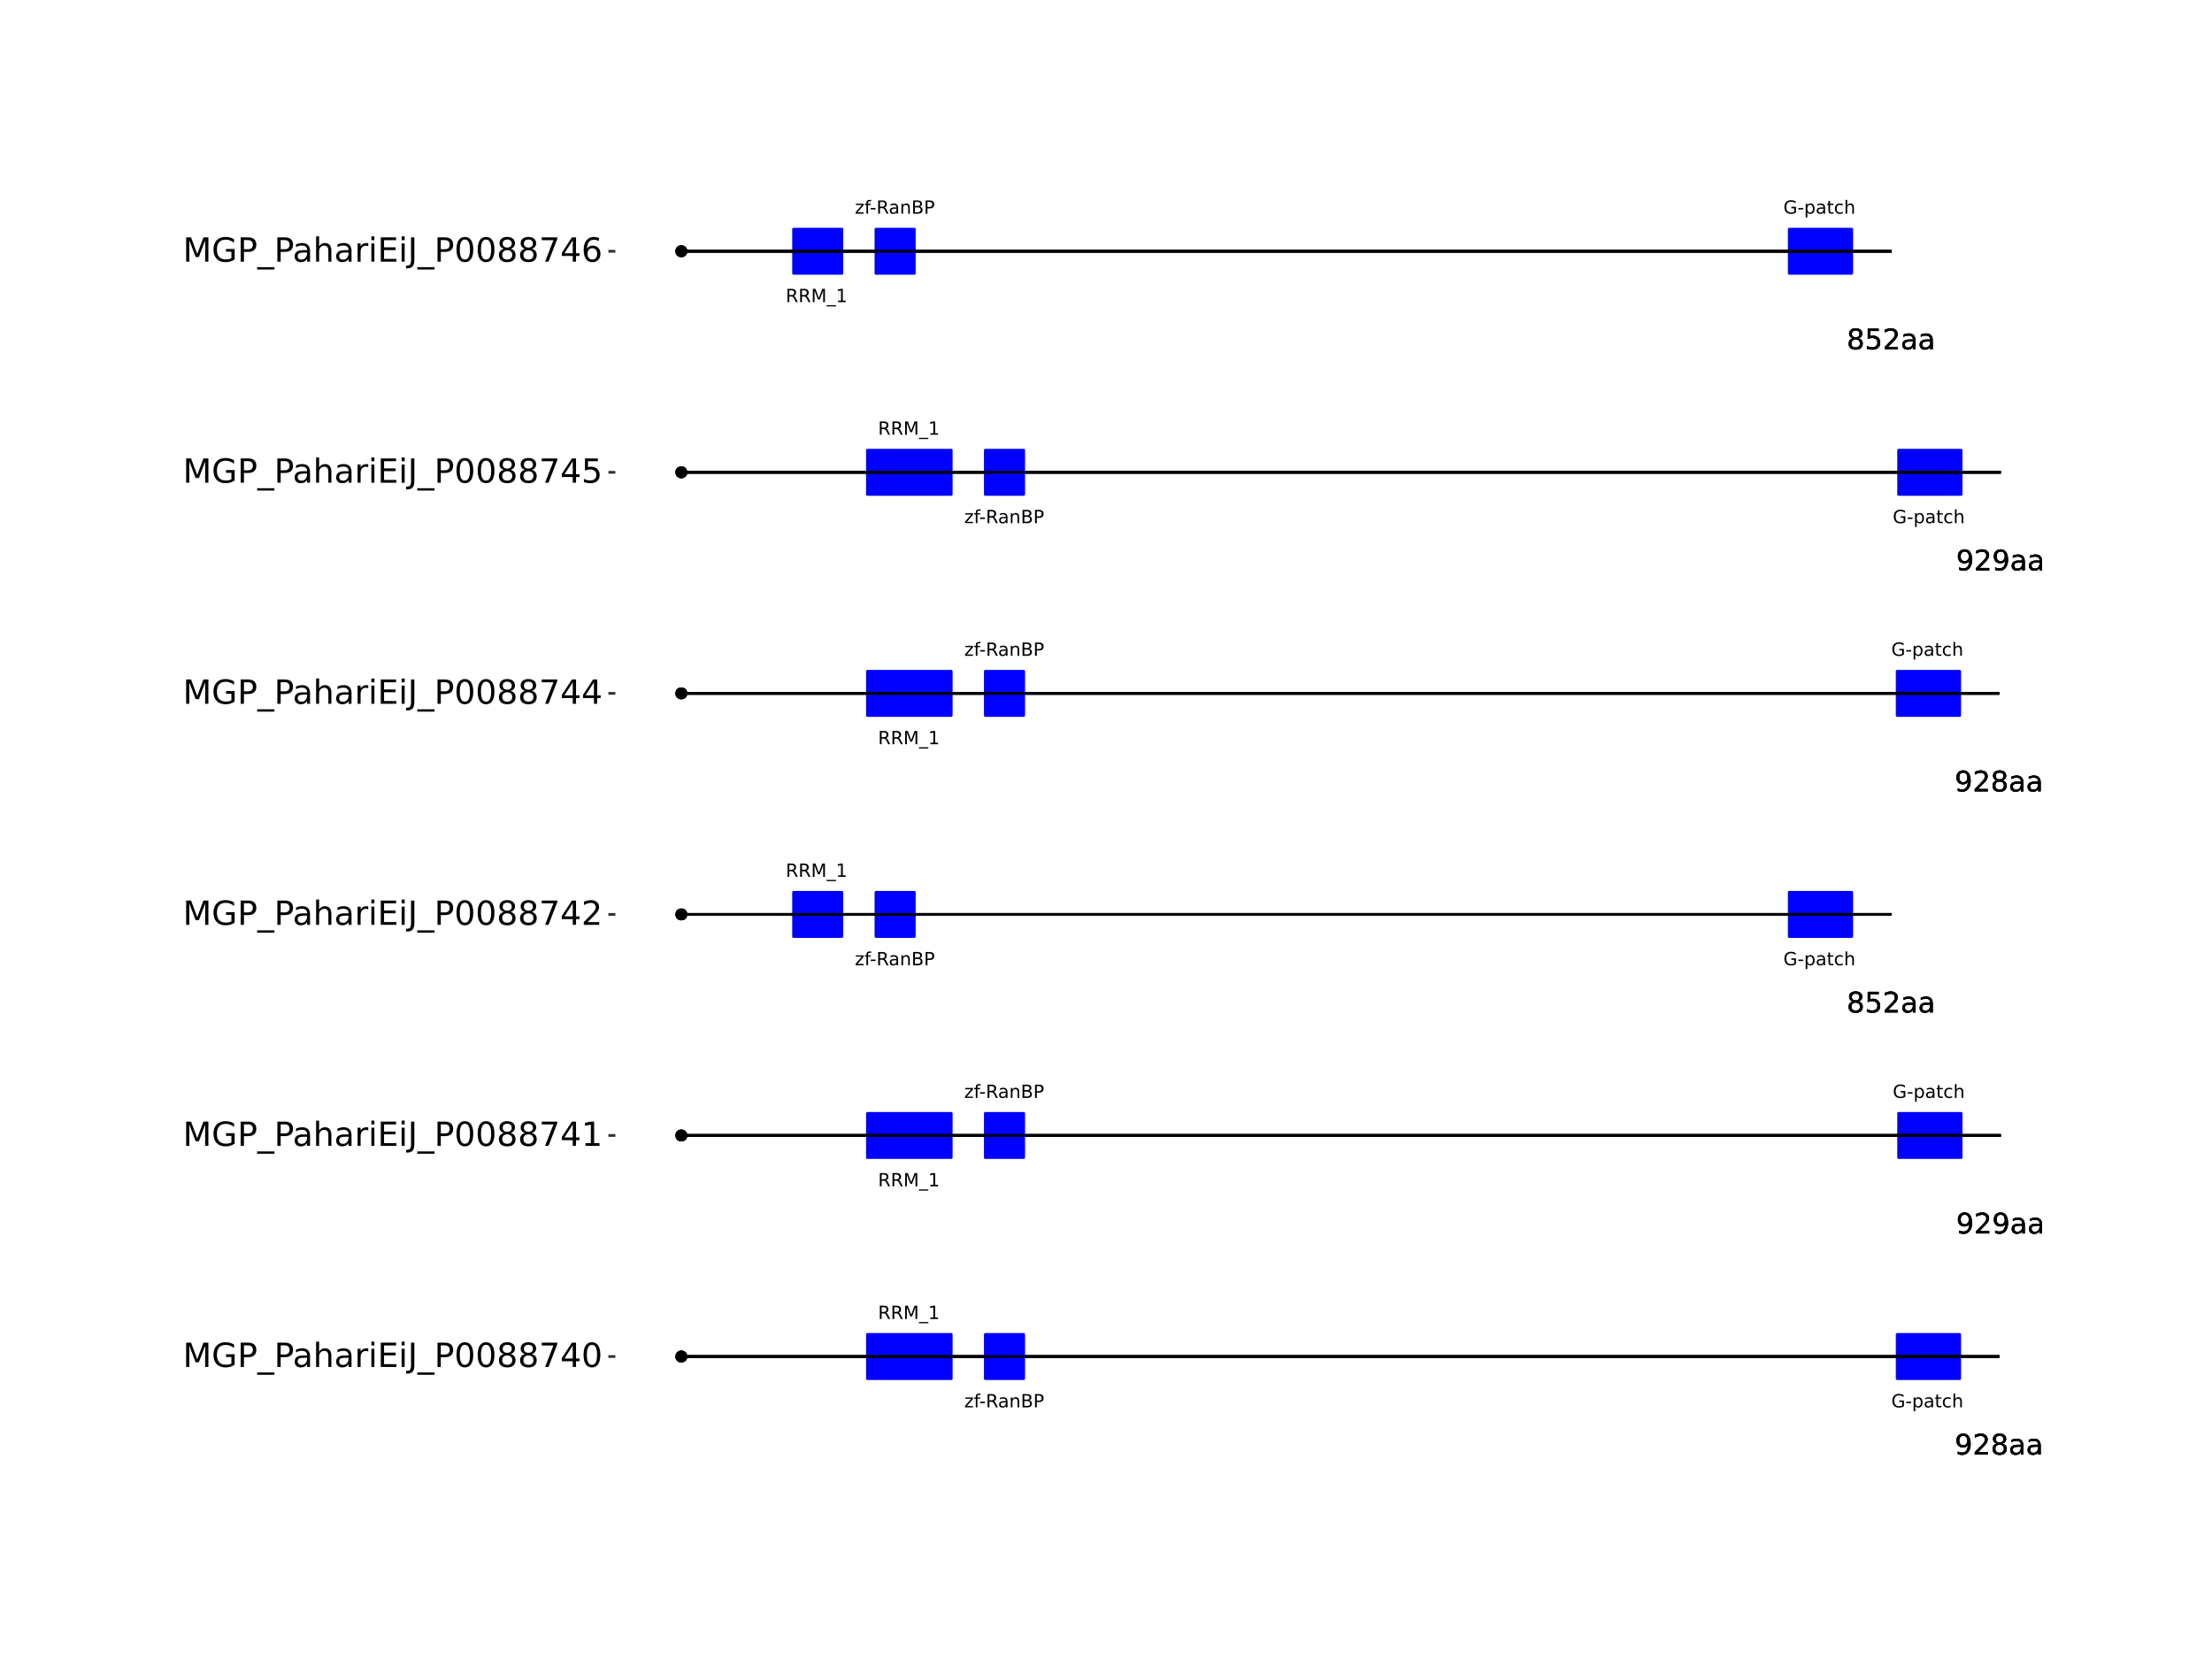 <?xml version="1.0" encoding="UTF-8"?>
<svg xmlns="http://www.w3.org/2000/svg" xmlns:xlink="http://www.w3.org/1999/xlink" width="864pt" height="648pt" viewBox="0 0 864 648" version="1.1">
<defs>
<g>
<symbol overflow="visible" id="glyph0-0">
<path style="stroke:none;" d="M 0.359 1.25 L 0.359 -5.016 L 3.906 -5.016 L 3.906 1.25 Z M 0.75 0.859 L 3.516 0.859 L 3.516 -4.609 L 0.75 -4.609 Z M 0.75 0.859 "/>
</symbol>
<symbol overflow="visible" id="glyph0-1">
<path style="stroke:none;" d="M 4.234 -0.734 L 4.234 -2.125 L 3.094 -2.125 L 3.094 -2.703 L 4.922 -2.703 L 4.922 -0.484 C 4.648 -0.285 4.352 -0.141 4.031 -0.047 C 3.707 0.047 3.359 0.094 2.984 0.094 C 2.172 0.094 1.535 -0.141 1.078 -0.609 C 0.629 -1.078 0.406 -1.738 0.406 -2.594 C 0.406 -3.438 0.629 -4.094 1.078 -4.562 C 1.535 -5.039 2.172 -5.281 2.984 -5.281 C 3.328 -5.281 3.648 -5.238 3.953 -5.156 C 4.254 -5.07 4.535 -4.945 4.797 -4.781 L 4.797 -4.031 C 4.535 -4.25 4.258 -4.414 3.969 -4.531 C 3.676 -4.645 3.367 -4.703 3.047 -4.703 C 2.41 -4.703 1.93 -4.523 1.609 -4.172 C 1.297 -3.816 1.141 -3.289 1.141 -2.594 C 1.141 -1.883 1.297 -1.352 1.609 -1 C 1.93 -0.645 2.41 -0.469 3.047 -0.469 C 3.297 -0.469 3.516 -0.488 3.703 -0.531 C 3.898 -0.582 4.078 -0.648 4.234 -0.734 Z M 4.234 -0.734 "/>
</symbol>
<symbol overflow="visible" id="glyph0-2">
<path style="stroke:none;" d="M 0.344 -2.234 L 2.219 -2.234 L 2.219 -1.656 L 0.344 -1.656 Z M 0.344 -2.234 "/>
</symbol>
<symbol overflow="visible" id="glyph0-3">
<path style="stroke:none;" d="M 1.281 -0.578 L 1.281 1.484 L 0.641 1.484 L 0.641 -3.891 L 1.281 -3.891 L 1.281 -3.297 C 1.414 -3.523 1.586 -3.695 1.797 -3.812 C 2.004 -3.926 2.25 -3.984 2.531 -3.984 C 3 -3.984 3.379 -3.797 3.672 -3.422 C 3.973 -3.047 4.125 -2.551 4.125 -1.938 C 4.125 -1.332 3.973 -0.844 3.672 -0.469 C 3.379 -0.094 3 0.094 2.531 0.094 C 2.25 0.094 2.004 0.039 1.797 -0.062 C 1.586 -0.176 1.414 -0.348 1.281 -0.578 Z M 3.469 -1.938 C 3.469 -2.406 3.367 -2.773 3.172 -3.047 C 2.973 -3.316 2.707 -3.453 2.375 -3.453 C 2.039 -3.453 1.773 -3.316 1.578 -3.047 C 1.379 -2.773 1.281 -2.406 1.281 -1.938 C 1.281 -1.469 1.379 -1.098 1.578 -0.828 C 1.773 -0.566 2.039 -0.438 2.375 -0.438 C 2.707 -0.438 2.973 -0.566 3.172 -0.828 C 3.367 -1.098 3.469 -1.469 3.469 -1.938 Z M 3.469 -1.938 "/>
</symbol>
<symbol overflow="visible" id="glyph0-4">
<path style="stroke:none;" d="M 2.438 -1.953 C 1.914 -1.953 1.555 -1.891 1.359 -1.766 C 1.16 -1.648 1.062 -1.453 1.062 -1.172 C 1.062 -0.941 1.133 -0.758 1.281 -0.625 C 1.438 -0.5 1.645 -0.438 1.906 -0.438 C 2.258 -0.438 2.539 -0.562 2.75 -0.812 C 2.969 -1.062 3.078 -1.395 3.078 -1.812 L 3.078 -1.953 Z M 3.703 -2.219 L 3.703 0 L 3.078 0 L 3.078 -0.594 C 2.93 -0.352 2.75 -0.176 2.531 -0.062 C 2.312 0.039 2.047 0.094 1.734 0.094 C 1.328 0.094 1.004 -0.016 0.766 -0.234 C 0.535 -0.453 0.422 -0.75 0.422 -1.125 C 0.422 -1.562 0.566 -1.891 0.859 -2.109 C 1.16 -2.336 1.598 -2.453 2.172 -2.453 L 3.078 -2.453 L 3.078 -2.516 C 3.078 -2.805 2.977 -3.031 2.781 -3.188 C 2.594 -3.352 2.32 -3.438 1.969 -3.438 C 1.75 -3.438 1.531 -3.41 1.312 -3.359 C 1.102 -3.305 0.906 -3.227 0.719 -3.125 L 0.719 -3.703 C 0.945 -3.797 1.172 -3.863 1.391 -3.906 C 1.609 -3.957 1.82 -3.984 2.031 -3.984 C 2.594 -3.984 3.008 -3.836 3.281 -3.547 C 3.562 -3.254 3.703 -2.812 3.703 -2.219 Z M 3.703 -2.219 "/>
</symbol>
<symbol overflow="visible" id="glyph0-5">
<path style="stroke:none;" d="M 1.297 -4.984 L 1.297 -3.891 L 2.625 -3.891 L 2.625 -3.391 L 1.297 -3.391 L 1.297 -1.281 C 1.297 -0.969 1.336 -0.766 1.422 -0.672 C 1.516 -0.578 1.695 -0.531 1.969 -0.531 L 2.625 -0.531 L 2.625 0 L 1.969 0 C 1.469 0 1.125 -0.086 0.938 -0.266 C 0.75 -0.453 0.656 -0.789 0.656 -1.281 L 0.656 -3.391 L 0.188 -3.391 L 0.188 -3.891 L 0.656 -3.891 L 0.656 -4.984 Z M 1.297 -4.984 "/>
</symbol>
<symbol overflow="visible" id="glyph0-6">
<path style="stroke:none;" d="M 3.469 -3.734 L 3.469 -3.141 C 3.289 -3.242 3.109 -3.316 2.922 -3.359 C 2.742 -3.41 2.562 -3.438 2.375 -3.438 C 1.957 -3.438 1.633 -3.305 1.406 -3.047 C 1.176 -2.785 1.062 -2.414 1.062 -1.938 C 1.062 -1.469 1.176 -1.098 1.406 -0.828 C 1.633 -0.566 1.957 -0.438 2.375 -0.438 C 2.562 -0.438 2.742 -0.461 2.922 -0.516 C 3.109 -0.566 3.289 -0.641 3.469 -0.734 L 3.469 -0.156 C 3.289 -0.07 3.102 -0.008 2.906 0.031 C 2.719 0.07 2.52 0.094 2.312 0.094 C 1.719 0.094 1.25 -0.086 0.906 -0.453 C 0.562 -0.816 0.391 -1.312 0.391 -1.938 C 0.391 -2.57 0.562 -3.07 0.906 -3.438 C 1.258 -3.801 1.738 -3.984 2.344 -3.984 C 2.539 -3.984 2.734 -3.961 2.922 -3.922 C 3.109 -3.879 3.289 -3.816 3.469 -3.734 Z M 3.469 -3.734 "/>
</symbol>
<symbol overflow="visible" id="glyph0-7">
<path style="stroke:none;" d="M 3.906 -2.344 L 3.906 0 L 3.266 0 L 3.266 -2.328 C 3.266 -2.691 3.191 -2.961 3.047 -3.141 C 2.898 -3.328 2.688 -3.422 2.406 -3.422 C 2.062 -3.422 1.785 -3.312 1.578 -3.094 C 1.379 -2.875 1.281 -2.578 1.281 -2.203 L 1.281 0 L 0.641 0 L 0.641 -5.406 L 1.281 -5.406 L 1.281 -3.281 C 1.438 -3.52 1.617 -3.695 1.828 -3.812 C 2.035 -3.926 2.273 -3.984 2.547 -3.984 C 2.992 -3.984 3.332 -3.844 3.562 -3.562 C 3.789 -3.289 3.906 -2.883 3.906 -2.344 Z M 3.906 -2.344 "/>
</symbol>
<symbol overflow="visible" id="glyph0-8">
<path style="stroke:none;" d="M 3.156 -2.438 C 3.301 -2.383 3.445 -2.273 3.594 -2.109 C 3.738 -1.941 3.879 -1.711 4.016 -1.422 L 4.734 0 L 3.984 0 L 3.312 -1.328 C 3.145 -1.672 2.977 -1.898 2.812 -2.016 C 2.656 -2.129 2.438 -2.188 2.156 -2.188 L 1.406 -2.188 L 1.406 0 L 0.703 0 L 0.703 -5.188 L 2.281 -5.188 C 2.875 -5.188 3.316 -5.062 3.609 -4.812 C 3.898 -4.562 4.047 -4.188 4.047 -3.688 C 4.047 -3.363 3.969 -3.094 3.812 -2.875 C 3.664 -2.664 3.445 -2.52 3.156 -2.438 Z M 1.406 -4.609 L 1.406 -2.766 L 2.281 -2.766 C 2.613 -2.766 2.867 -2.844 3.047 -3 C 3.223 -3.156 3.312 -3.383 3.312 -3.688 C 3.312 -3.988 3.223 -4.219 3.047 -4.375 C 2.867 -4.531 2.613 -4.609 2.281 -4.609 Z M 1.406 -4.609 "/>
</symbol>
<symbol overflow="visible" id="glyph0-9">
<path style="stroke:none;" d="M 0.703 -5.188 L 1.75 -5.188 L 3.062 -1.656 L 4.391 -5.188 L 5.438 -5.188 L 5.438 0 L 4.75 0 L 4.75 -4.547 L 3.422 -1 L 2.719 -1 L 1.375 -4.547 L 1.375 0 L 0.703 0 Z M 0.703 -5.188 "/>
</symbol>
<symbol overflow="visible" id="glyph0-10">
<path style="stroke:none;" d="M 3.625 1.188 L 3.625 1.672 L -0.062 1.672 L -0.062 1.188 Z M 3.625 1.188 "/>
</symbol>
<symbol overflow="visible" id="glyph0-11">
<path style="stroke:none;" d="M 0.875 -0.594 L 2.031 -0.594 L 2.031 -4.547 L 0.781 -4.297 L 0.781 -4.938 L 2.016 -5.188 L 2.719 -5.188 L 2.719 -0.594 L 3.859 -0.594 L 3.859 0 L 0.875 0 Z M 0.875 -0.594 "/>
</symbol>
<symbol overflow="visible" id="glyph0-12">
<path style="stroke:none;" d="M 0.391 -3.891 L 3.422 -3.891 L 3.422 -3.312 L 1.031 -0.516 L 3.422 -0.516 L 3.422 0 L 0.312 0 L 0.312 -0.578 L 2.703 -3.375 L 0.391 -3.375 Z M 0.391 -3.891 "/>
</symbol>
<symbol overflow="visible" id="glyph0-13">
<path style="stroke:none;" d="M 2.641 -5.406 L 2.641 -4.875 L 2.031 -4.875 C 1.801 -4.875 1.641 -4.828 1.547 -4.734 C 1.461 -4.641 1.422 -4.473 1.422 -4.234 L 1.422 -3.891 L 2.469 -3.891 L 2.469 -3.391 L 1.422 -3.391 L 1.422 0 L 0.781 0 L 0.781 -3.391 L 0.156 -3.391 L 0.156 -3.891 L 0.781 -3.891 L 0.781 -4.156 C 0.781 -4.594 0.879 -4.91 1.078 -5.109 C 1.273 -5.305 1.594 -5.406 2.031 -5.406 Z M 2.641 -5.406 "/>
</symbol>
<symbol overflow="visible" id="glyph0-14">
<path style="stroke:none;" d="M 3.906 -2.344 L 3.906 0 L 3.266 0 L 3.266 -2.328 C 3.266 -2.691 3.191 -2.961 3.047 -3.141 C 2.898 -3.328 2.688 -3.422 2.406 -3.422 C 2.062 -3.422 1.785 -3.312 1.578 -3.094 C 1.379 -2.875 1.281 -2.578 1.281 -2.203 L 1.281 0 L 0.641 0 L 0.641 -3.891 L 1.281 -3.891 L 1.281 -3.281 C 1.438 -3.52 1.617 -3.695 1.828 -3.812 C 2.035 -3.926 2.273 -3.984 2.547 -3.984 C 2.992 -3.984 3.332 -3.844 3.562 -3.562 C 3.789 -3.289 3.906 -2.883 3.906 -2.344 Z M 3.906 -2.344 "/>
</symbol>
<symbol overflow="visible" id="glyph0-15">
<path style="stroke:none;" d="M 1.406 -2.469 L 1.406 -0.578 L 2.531 -0.578 C 2.906 -0.578 3.18 -0.656 3.359 -0.812 C 3.547 -0.969 3.641 -1.207 3.641 -1.531 C 3.641 -1.852 3.547 -2.086 3.359 -2.234 C 3.18 -2.391 2.906 -2.469 2.531 -2.469 Z M 1.406 -4.609 L 1.406 -3.047 L 2.438 -3.047 C 2.781 -3.047 3.035 -3.109 3.203 -3.234 C 3.367 -3.367 3.453 -3.566 3.453 -3.828 C 3.453 -4.086 3.367 -4.281 3.203 -4.406 C 3.035 -4.539 2.781 -4.609 2.438 -4.609 Z M 0.703 -5.188 L 2.484 -5.188 C 3.023 -5.188 3.438 -5.07 3.719 -4.844 C 4.008 -4.625 4.156 -4.312 4.156 -3.906 C 4.156 -3.582 4.082 -3.328 3.938 -3.141 C 3.789 -2.953 3.57 -2.836 3.281 -2.797 C 3.625 -2.723 3.891 -2.566 4.078 -2.328 C 4.273 -2.098 4.375 -1.805 4.375 -1.453 C 4.375 -0.984 4.219 -0.625 3.906 -0.375 C 3.594 -0.125 3.145 0 2.562 0 L 0.703 0 Z M 0.703 -5.188 "/>
</symbol>
<symbol overflow="visible" id="glyph0-16">
<path style="stroke:none;" d="M 1.406 -4.609 L 1.406 -2.656 L 2.281 -2.656 C 2.602 -2.656 2.852 -2.738 3.031 -2.906 C 3.219 -3.082 3.312 -3.328 3.312 -3.641 C 3.312 -3.941 3.219 -4.176 3.031 -4.344 C 2.852 -4.52 2.602 -4.609 2.281 -4.609 Z M 0.703 -5.188 L 2.281 -5.188 C 2.863 -5.188 3.301 -5.051 3.594 -4.781 C 3.895 -4.52 4.047 -4.141 4.047 -3.641 C 4.047 -3.129 3.895 -2.738 3.594 -2.469 C 3.301 -2.207 2.863 -2.078 2.281 -2.078 L 1.406 -2.078 L 1.406 0 L 0.703 0 Z M 0.703 -5.188 "/>
</symbol>
<symbol overflow="visible" id="glyph1-0">
<path style="stroke:none;" d="M 0.547 1.953 L 0.547 -7.781 L 6.078 -7.781 L 6.078 1.953 Z M 1.172 1.344 L 5.453 1.344 L 5.453 -7.172 L 1.172 -7.172 Z M 1.172 1.344 "/>
</symbol>
<symbol overflow="visible" id="glyph1-1">
<path style="stroke:none;" d="M 1.219 -0.172 L 1.219 -1.156 C 1.488 -1.031 1.766 -0.93 2.047 -0.859 C 2.328 -0.797 2.602 -0.766 2.875 -0.766 C 3.594 -0.766 4.141 -1.004 4.516 -1.484 C 4.898 -1.973 5.117 -2.707 5.172 -3.688 C 4.961 -3.375 4.695 -3.133 4.375 -2.969 C 4.051 -2.812 3.695 -2.734 3.312 -2.734 C 2.508 -2.734 1.875 -2.973 1.406 -3.453 C 0.938 -3.941 0.703 -4.609 0.703 -5.453 C 0.703 -6.285 0.941 -6.953 1.422 -7.453 C 1.91 -7.953 2.562 -8.203 3.375 -8.203 C 4.312 -8.203 5.023 -7.844 5.516 -7.125 C 6.004 -6.414 6.25 -5.379 6.25 -4.016 C 6.25 -2.742 5.945 -1.727 5.344 -0.969 C 4.738 -0.219 3.93 0.156 2.922 0.156 C 2.648 0.156 2.375 0.129 2.094 0.078 C 1.812 0.023 1.52 -0.055 1.219 -0.172 Z M 3.375 -3.578 C 3.863 -3.578 4.25 -3.742 4.531 -4.078 C 4.82 -4.41 4.969 -4.867 4.969 -5.453 C 4.969 -6.035 4.82 -6.492 4.531 -6.828 C 4.25 -7.16 3.863 -7.328 3.375 -7.328 C 2.895 -7.328 2.508 -7.16 2.219 -6.828 C 1.938 -6.492 1.797 -6.035 1.797 -5.453 C 1.797 -4.867 1.938 -4.41 2.219 -4.078 C 2.508 -3.742 2.895 -3.578 3.375 -3.578 Z M 3.375 -3.578 "/>
</symbol>
<symbol overflow="visible" id="glyph1-2">
<path style="stroke:none;" d="M 2.125 -0.922 L 5.922 -0.922 L 5.922 0 L 0.812 0 L 0.812 -0.922 C 1.219 -1.348 1.781 -1.922 2.5 -2.641 C 3.219 -3.359 3.664 -3.82 3.844 -4.031 C 4.195 -4.426 4.441 -4.758 4.578 -5.031 C 4.711 -5.301 4.781 -5.566 4.781 -5.828 C 4.781 -6.254 4.629 -6.602 4.328 -6.875 C 4.035 -7.145 3.645 -7.281 3.156 -7.281 C 2.82 -7.281 2.461 -7.219 2.078 -7.094 C 1.703 -6.977 1.297 -6.801 0.859 -6.562 L 0.859 -7.672 C 1.297 -7.836 1.707 -7.969 2.094 -8.062 C 2.477 -8.156 2.828 -8.203 3.141 -8.203 C 3.973 -8.203 4.633 -7.992 5.125 -7.578 C 5.625 -7.16 5.875 -6.602 5.875 -5.906 C 5.875 -5.57 5.812 -5.254 5.688 -4.953 C 5.562 -4.66 5.336 -4.312 5.016 -3.906 C 4.922 -3.801 4.633 -3.5 4.156 -3 C 3.676 -2.508 3 -1.816 2.125 -0.922 Z M 2.125 -0.922 "/>
</symbol>
<symbol overflow="visible" id="glyph1-3">
<path style="stroke:none;" d="M 3.516 -3.828 C 2.992 -3.828 2.582 -3.688 2.281 -3.406 C 1.988 -3.133 1.844 -2.754 1.844 -2.266 C 1.844 -1.773 1.988 -1.391 2.281 -1.109 C 2.582 -0.836 2.992 -0.703 3.516 -0.703 C 4.023 -0.703 4.43 -0.844 4.734 -1.125 C 5.035 -1.406 5.188 -1.785 5.188 -2.266 C 5.188 -2.754 5.035 -3.133 4.734 -3.406 C 4.441 -3.688 4.035 -3.828 3.516 -3.828 Z M 2.422 -4.281 C 1.953 -4.395 1.586 -4.613 1.328 -4.938 C 1.066 -5.258 0.938 -5.648 0.938 -6.109 C 0.938 -6.754 1.164 -7.266 1.625 -7.641 C 2.082 -8.016 2.711 -8.203 3.516 -8.203 C 4.316 -8.203 4.941 -8.016 5.391 -7.641 C 5.848 -7.266 6.078 -6.754 6.078 -6.109 C 6.078 -5.648 5.945 -5.258 5.688 -4.938 C 5.426 -4.613 5.066 -4.395 4.609 -4.281 C 5.129 -4.164 5.535 -3.926 5.828 -3.562 C 6.117 -3.207 6.266 -2.773 6.266 -2.266 C 6.266 -1.484 6.023 -0.883 5.547 -0.469 C 5.078 -0.051 4.398 0.156 3.516 0.156 C 2.617 0.156 1.93 -0.051 1.453 -0.469 C 0.984 -0.883 0.75 -1.484 0.75 -2.266 C 0.75 -2.773 0.895 -3.207 1.188 -3.562 C 1.488 -3.926 1.898 -4.164 2.422 -4.281 Z M 2.016 -6.016 C 2.016 -5.598 2.145 -5.27 2.406 -5.031 C 2.676 -4.801 3.047 -4.688 3.516 -4.688 C 3.984 -4.688 4.348 -4.801 4.609 -5.031 C 4.867 -5.27 5 -5.598 5 -6.016 C 5 -6.43 4.867 -6.754 4.609 -6.984 C 4.348 -7.211 3.984 -7.328 3.516 -7.328 C 3.047 -7.328 2.676 -7.211 2.406 -6.984 C 2.145 -6.754 2.016 -6.43 2.016 -6.016 Z M 2.016 -6.016 "/>
</symbol>
<symbol overflow="visible" id="glyph1-4">
<path style="stroke:none;" d="M 3.781 -3.031 C 2.977 -3.031 2.422 -2.938 2.109 -2.75 C 1.805 -2.57 1.656 -2.266 1.656 -1.828 C 1.656 -1.473 1.77 -1.191 2 -0.984 C 2.238 -0.773 2.555 -0.672 2.953 -0.672 C 3.504 -0.672 3.945 -0.863 4.281 -1.25 C 4.613 -1.645 4.781 -2.164 4.781 -2.812 L 4.781 -3.031 Z M 5.766 -3.453 L 5.766 0 L 4.781 0 L 4.781 -0.922 C 4.551 -0.547 4.266 -0.27 3.922 -0.094 C 3.586 0.07 3.176 0.156 2.688 0.156 C 2.07 0.156 1.578 -0.016 1.203 -0.359 C 0.836 -0.711 0.656 -1.18 0.656 -1.766 C 0.656 -2.441 0.883 -2.953 1.344 -3.297 C 1.801 -3.641 2.477 -3.812 3.375 -3.812 L 4.781 -3.812 L 4.781 -3.906 C 4.781 -4.363 4.629 -4.719 4.328 -4.969 C 4.023 -5.219 3.602 -5.344 3.062 -5.344 C 2.719 -5.344 2.379 -5.301 2.047 -5.219 C 1.723 -5.133 1.41 -5.008 1.109 -4.844 L 1.109 -5.766 C 1.473 -5.898 1.82 -6.004 2.156 -6.078 C 2.5 -6.148 2.832 -6.188 3.156 -6.188 C 4.031 -6.188 4.68 -5.957 5.109 -5.5 C 5.547 -5.051 5.766 -4.367 5.766 -3.453 Z M 5.766 -3.453 "/>
</symbol>
<symbol overflow="visible" id="glyph1-5">
<path style="stroke:none;" d="M 1.188 -8.047 L 5.469 -8.047 L 5.469 -7.141 L 2.188 -7.141 L 2.188 -5.156 C 2.344 -5.219 2.5 -5.258 2.656 -5.281 C 2.82 -5.312 2.984 -5.328 3.141 -5.328 C 4.035 -5.328 4.742 -5.078 5.266 -4.578 C 5.797 -4.086 6.062 -3.422 6.062 -2.578 C 6.062 -1.711 5.789 -1.039 5.25 -0.562 C 4.707 -0.082 3.945 0.156 2.969 0.156 C 2.633 0.156 2.289 0.125 1.938 0.062 C 1.582 0.008 1.223 -0.07 0.859 -0.188 L 0.859 -1.281 C 1.18 -1.102 1.516 -0.973 1.859 -0.891 C 2.203 -0.805 2.566 -0.766 2.953 -0.766 C 3.578 -0.766 4.066 -0.926 4.422 -1.25 C 4.785 -1.582 4.969 -2.023 4.969 -2.578 C 4.969 -3.141 4.785 -3.582 4.422 -3.906 C 4.066 -4.238 3.578 -4.406 2.953 -4.406 C 2.66 -4.406 2.367 -4.375 2.078 -4.312 C 1.785 -4.25 1.488 -4.145 1.188 -4 Z M 1.188 -8.047 "/>
</symbol>
<symbol overflow="visible" id="glyph2-0">
<path style="stroke:none;" d="M 0.641 2.297 L 0.641 -9.172 L 7.141 -9.172 L 7.141 2.297 Z M 1.375 1.578 L 6.422 1.578 L 6.422 -8.438 L 1.375 -8.438 Z M 1.375 1.578 "/>
</symbol>
<symbol overflow="visible" id="glyph2-1">
<path style="stroke:none;" d="M 1.281 -9.484 L 3.188 -9.484 L 5.609 -3.031 L 8.031 -9.484 L 9.953 -9.484 L 9.953 0 L 8.703 0 L 8.703 -8.328 L 6.25 -1.828 L 4.969 -1.828 L 2.516 -8.328 L 2.516 0 L 1.281 0 Z M 1.281 -9.484 "/>
</symbol>
<symbol overflow="visible" id="glyph2-2">
<path style="stroke:none;" d="M 7.734 -1.359 L 7.734 -3.891 L 5.641 -3.891 L 5.641 -4.953 L 9 -4.953 L 9 -0.875 C 8.508 -0.531 7.961 -0.266 7.359 -0.078 C 6.766 0.098 6.129 0.188 5.453 0.188 C 3.973 0.188 2.816 -0.242 1.984 -1.109 C 1.148 -1.973 0.734 -3.18 0.734 -4.734 C 0.734 -6.273 1.148 -7.477 1.984 -8.344 C 2.816 -9.219 3.973 -9.656 5.453 -9.656 C 6.078 -9.656 6.664 -9.578 7.219 -9.422 C 7.781 -9.266 8.297 -9.039 8.766 -8.75 L 8.766 -7.375 C 8.285 -7.781 7.781 -8.082 7.25 -8.281 C 6.719 -8.488 6.156 -8.594 5.562 -8.594 C 4.406 -8.594 3.535 -8.27 2.953 -7.625 C 2.367 -6.977 2.078 -6.016 2.078 -4.734 C 2.078 -3.453 2.367 -2.488 2.953 -1.844 C 3.535 -1.195 4.406 -0.875 5.562 -0.875 C 6.02 -0.875 6.426 -0.91 6.781 -0.984 C 7.133 -1.066 7.453 -1.191 7.734 -1.359 Z M 7.734 -1.359 "/>
</symbol>
<symbol overflow="visible" id="glyph2-3">
<path style="stroke:none;" d="M 2.562 -8.422 L 2.562 -4.859 L 4.172 -4.859 C 4.766 -4.859 5.223 -5.016 5.547 -5.328 C 5.879 -5.641 6.047 -6.078 6.047 -6.641 C 6.047 -7.211 5.879 -7.648 5.547 -7.953 C 5.223 -8.266 4.766 -8.422 4.172 -8.422 Z M 1.281 -9.484 L 4.172 -9.484 C 5.234 -9.484 6.035 -9.238 6.578 -8.75 C 7.117 -8.27 7.391 -7.566 7.391 -6.641 C 7.391 -5.711 7.117 -5.008 6.578 -4.531 C 6.035 -4.051 5.234 -3.812 4.172 -3.812 L 2.562 -3.812 L 2.562 0 L 1.281 0 Z M 1.281 -9.484 "/>
</symbol>
<symbol overflow="visible" id="glyph2-4">
<path style="stroke:none;" d="M 6.625 2.156 L 6.625 3.062 L -0.125 3.062 L -0.125 2.156 Z M 6.625 2.156 "/>
</symbol>
<symbol overflow="visible" id="glyph2-5">
<path style="stroke:none;" d="M 4.453 -3.578 C 3.516 -3.578 2.863 -3.469 2.5 -3.25 C 2.133 -3.031 1.953 -2.66 1.953 -2.141 C 1.953 -1.734 2.086 -1.406 2.359 -1.156 C 2.629 -0.914 3 -0.797 3.469 -0.797 C 4.113 -0.797 4.633 -1.023 5.031 -1.484 C 5.426 -1.941 5.625 -2.551 5.625 -3.312 L 5.625 -3.578 Z M 6.781 -4.062 L 6.781 0 L 5.625 0 L 5.625 -1.078 C 5.352 -0.648 5.02 -0.332 4.625 -0.125 C 4.227 0.082 3.738 0.188 3.156 0.188 C 2.426 0.188 1.848 -0.016 1.422 -0.422 C 0.992 -0.836 0.781 -1.383 0.781 -2.062 C 0.781 -2.863 1.047 -3.469 1.578 -3.875 C 2.117 -4.281 2.922 -4.484 3.984 -4.484 L 5.625 -4.484 L 5.625 -4.609 C 5.625 -5.141 5.445 -5.551 5.094 -5.844 C 4.738 -6.145 4.238 -6.297 3.594 -6.297 C 3.188 -6.297 2.789 -6.242 2.406 -6.141 C 2.02 -6.047 1.648 -5.898 1.297 -5.703 L 1.297 -6.781 C 1.723 -6.945 2.141 -7.07 2.547 -7.156 C 2.953 -7.238 3.344 -7.281 3.719 -7.281 C 4.75 -7.281 5.516 -7.016 6.016 -6.484 C 6.523 -5.953 6.781 -5.145 6.781 -4.062 Z M 6.781 -4.062 "/>
</symbol>
<symbol overflow="visible" id="glyph2-6">
<path style="stroke:none;" d="M 7.141 -4.297 L 7.141 0 L 5.969 0 L 5.969 -4.25 C 5.969 -4.926 5.836 -5.43 5.578 -5.766 C 5.316 -6.098 4.922 -6.266 4.391 -6.266 C 3.766 -6.266 3.27 -6.062 2.906 -5.656 C 2.539 -5.258 2.359 -4.711 2.359 -4.016 L 2.359 0 L 1.188 0 L 1.188 -9.875 L 2.359 -9.875 L 2.359 -6 C 2.641 -6.426 2.969 -6.742 3.344 -6.953 C 3.719 -7.172 4.156 -7.281 4.656 -7.281 C 5.469 -7.281 6.082 -7.023 6.5 -6.516 C 6.926 -6.016 7.141 -5.273 7.141 -4.297 Z M 7.141 -4.297 "/>
</symbol>
<symbol overflow="visible" id="glyph2-7">
<path style="stroke:none;" d="M 5.344 -6.016 C 5.207 -6.086 5.062 -6.141 4.906 -6.172 C 4.758 -6.211 4.594 -6.234 4.406 -6.234 C 3.75 -6.234 3.242 -6.02 2.891 -5.594 C 2.535 -5.164 2.359 -4.551 2.359 -3.75 L 2.359 0 L 1.188 0 L 1.188 -7.109 L 2.359 -7.109 L 2.359 -6 C 2.598 -6.438 2.914 -6.758 3.312 -6.969 C 3.707 -7.176 4.188 -7.281 4.75 -7.281 C 4.832 -7.281 4.922 -7.273 5.016 -7.266 C 5.109 -7.254 5.219 -7.238 5.344 -7.219 Z M 5.344 -6.016 "/>
</symbol>
<symbol overflow="visible" id="glyph2-8">
<path style="stroke:none;" d="M 1.219 -7.109 L 2.391 -7.109 L 2.391 0 L 1.219 0 Z M 1.219 -9.875 L 2.391 -9.875 L 2.391 -8.391 L 1.219 -8.391 Z M 1.219 -9.875 "/>
</symbol>
<symbol overflow="visible" id="glyph2-9">
<path style="stroke:none;" d="M 1.281 -9.484 L 7.266 -9.484 L 7.266 -8.391 L 2.562 -8.391 L 2.562 -5.594 L 7.078 -5.594 L 7.078 -4.516 L 2.562 -4.516 L 2.562 -1.078 L 7.375 -1.078 L 7.375 0 L 1.281 0 Z M 1.281 -9.484 "/>
</symbol>
<symbol overflow="visible" id="glyph2-10">
<path style="stroke:none;" d="M 1.281 -9.484 L 2.562 -9.484 L 2.562 -0.656 C 2.562 0.477 2.344 1.305 1.906 1.828 C 1.469 2.348 0.77 2.609 -0.188 2.609 L -0.672 2.609 L -0.672 1.531 L -0.266 1.531 C 0.297 1.531 0.691 1.367 0.922 1.047 C 1.16 0.734 1.281 0.164 1.281 -0.656 Z M 1.281 -9.484 "/>
</symbol>
<symbol overflow="visible" id="glyph2-11">
<path style="stroke:none;" d="M 4.125 -8.641 C 3.469 -8.641 2.973 -8.312 2.641 -7.656 C 2.305 -7.008 2.141 -6.035 2.141 -4.734 C 2.141 -3.43 2.305 -2.453 2.641 -1.797 C 2.973 -1.148 3.469 -0.828 4.125 -0.828 C 4.789 -0.828 5.289 -1.148 5.625 -1.797 C 5.957 -2.453 6.125 -3.43 6.125 -4.734 C 6.125 -6.035 5.957 -7.008 5.625 -7.656 C 5.289 -8.312 4.789 -8.641 4.125 -8.641 Z M 4.125 -9.656 C 5.188 -9.656 6 -9.234 6.562 -8.391 C 7.125 -7.547 7.406 -6.328 7.406 -4.734 C 7.406 -3.141 7.125 -1.922 6.562 -1.078 C 6 -0.234 5.188 0.188 4.125 0.188 C 3.07 0.188 2.266 -0.234 1.703 -1.078 C 1.141 -1.922 0.859 -3.141 0.859 -4.734 C 0.859 -6.328 1.141 -7.547 1.703 -8.391 C 2.266 -9.234 3.07 -9.656 4.125 -9.656 Z M 4.125 -9.656 "/>
</symbol>
<symbol overflow="visible" id="glyph2-12">
<path style="stroke:none;" d="M 4.125 -4.5 C 3.52 -4.5 3.039 -4.332 2.688 -4 C 2.344 -3.676 2.172 -3.234 2.172 -2.672 C 2.172 -2.098 2.344 -1.645 2.688 -1.312 C 3.039 -0.988 3.52 -0.828 4.125 -0.828 C 4.738 -0.828 5.219 -0.988 5.562 -1.312 C 5.914 -1.645 6.094 -2.098 6.094 -2.672 C 6.094 -3.234 5.914 -3.676 5.562 -4 C 5.219 -4.332 4.738 -4.5 4.125 -4.5 Z M 2.844 -5.047 C 2.301 -5.18 1.875 -5.438 1.562 -5.812 C 1.258 -6.188 1.109 -6.645 1.109 -7.188 C 1.109 -7.945 1.375 -8.547 1.906 -8.984 C 2.445 -9.43 3.188 -9.656 4.125 -9.656 C 5.07 -9.656 5.812 -9.43 6.344 -8.984 C 6.883 -8.547 7.156 -7.945 7.156 -7.188 C 7.156 -6.645 7 -6.188 6.688 -5.812 C 6.383 -5.438 5.961 -5.18 5.422 -5.047 C 6.035 -4.898 6.516 -4.617 6.859 -4.203 C 7.203 -3.785 7.375 -3.273 7.375 -2.672 C 7.375 -1.742 7.094 -1.035 6.531 -0.547 C 5.977 -0.055 5.176 0.188 4.125 0.188 C 3.082 0.188 2.281 -0.055 1.719 -0.547 C 1.156 -1.035 0.875 -1.742 0.875 -2.672 C 0.875 -3.273 1.047 -3.785 1.391 -4.203 C 1.742 -4.617 2.227 -4.898 2.844 -5.047 Z M 2.375 -7.078 C 2.375 -6.578 2.523 -6.191 2.828 -5.922 C 3.141 -5.648 3.57 -5.516 4.125 -5.516 C 4.676 -5.516 5.109 -5.648 5.422 -5.922 C 5.734 -6.191 5.891 -6.578 5.891 -7.078 C 5.891 -7.566 5.734 -7.945 5.422 -8.219 C 5.109 -8.5 4.676 -8.641 4.125 -8.641 C 3.57 -8.641 3.141 -8.5 2.828 -8.219 C 2.523 -7.945 2.375 -7.566 2.375 -7.078 Z M 2.375 -7.078 "/>
</symbol>
<symbol overflow="visible" id="glyph2-13">
<path style="stroke:none;" d="M 1.062 -9.484 L 7.156 -9.484 L 7.156 -8.938 L 3.719 0 L 2.375 0 L 5.625 -8.391 L 1.062 -8.391 Z M 1.062 -9.484 "/>
</symbol>
<symbol overflow="visible" id="glyph2-14">
<path style="stroke:none;" d="M 4.906 -8.359 L 1.672 -3.297 L 4.906 -3.297 Z M 4.578 -9.484 L 6.188 -9.484 L 6.188 -3.297 L 7.547 -3.297 L 7.547 -2.234 L 6.188 -2.234 L 6.188 0 L 4.906 0 L 4.906 -2.234 L 0.641 -2.234 L 0.641 -3.469 Z M 4.578 -9.484 "/>
</symbol>
<symbol overflow="visible" id="glyph2-15">
<path style="stroke:none;" d="M 1.609 -1.078 L 3.703 -1.078 L 3.703 -8.312 L 1.422 -7.859 L 1.422 -9.016 L 3.688 -9.484 L 4.984 -9.484 L 4.984 -1.078 L 7.078 -1.078 L 7.078 0 L 1.609 0 Z M 1.609 -1.078 "/>
</symbol>
<symbol overflow="visible" id="glyph2-16">
<path style="stroke:none;" d="M 2.5 -1.078 L 6.969 -1.078 L 6.969 0 L 0.953 0 L 0.953 -1.078 C 1.441 -1.578 2.102 -2.25 2.938 -3.094 C 3.781 -3.945 4.312 -4.5 4.531 -4.75 C 4.938 -5.207 5.219 -5.598 5.375 -5.922 C 5.539 -6.242 5.625 -6.555 5.625 -6.859 C 5.625 -7.367 5.445 -7.781 5.094 -8.094 C 4.75 -8.406 4.289 -8.562 3.719 -8.562 C 3.312 -8.562 2.883 -8.492 2.438 -8.359 C 2 -8.223 1.523 -8.008 1.016 -7.719 L 1.016 -9.016 C 1.535 -9.223 2.02 -9.379 2.469 -9.484 C 2.914 -9.598 3.32 -9.656 3.688 -9.656 C 4.676 -9.656 5.461 -9.406 6.047 -8.906 C 6.629 -8.414 6.922 -7.758 6.922 -6.938 C 6.922 -6.551 6.848 -6.18 6.703 -5.828 C 6.555 -5.484 6.289 -5.078 5.906 -4.609 C 5.801 -4.484 5.461 -4.125 4.891 -3.531 C 4.328 -2.945 3.531 -2.129 2.5 -1.078 Z M 2.5 -1.078 "/>
</symbol>
<symbol overflow="visible" id="glyph2-17">
<path style="stroke:none;" d="M 1.406 -9.484 L 6.438 -9.484 L 6.438 -8.391 L 2.578 -8.391 L 2.578 -6.078 C 2.766 -6.141 2.953 -6.188 3.141 -6.219 C 3.328 -6.25 3.508 -6.266 3.688 -6.266 C 4.75 -6.266 5.586 -5.973 6.203 -5.391 C 6.828 -4.816 7.141 -4.035 7.141 -3.047 C 7.141 -2.023 6.82 -1.227 6.188 -0.656 C 5.551 -0.094 4.656 0.188 3.5 0.188 C 3.102 0.188 2.695 0.148 2.281 0.078 C 1.863 0.016 1.438 -0.082 1 -0.219 L 1 -1.516 C 1.383 -1.305 1.781 -1.148 2.188 -1.047 C 2.594 -0.941 3.02 -0.891 3.469 -0.891 C 4.207 -0.891 4.789 -1.082 5.219 -1.469 C 5.645 -1.852 5.859 -2.379 5.859 -3.047 C 5.859 -3.703 5.645 -4.223 5.219 -4.609 C 4.789 -4.992 4.207 -5.188 3.469 -5.188 C 3.125 -5.188 2.781 -5.145 2.438 -5.062 C 2.102 -4.988 1.758 -4.875 1.406 -4.719 Z M 1.406 -9.484 "/>
</symbol>
<symbol overflow="visible" id="glyph2-18">
<path style="stroke:none;" d="M 4.297 -5.25 C 3.711 -5.25 3.254 -5.051 2.922 -4.656 C 2.586 -4.258 2.422 -3.723 2.422 -3.047 C 2.422 -2.359 2.586 -1.816 2.922 -1.422 C 3.254 -1.023 3.711 -0.828 4.297 -0.828 C 4.867 -0.828 5.32 -1.023 5.656 -1.422 C 5.988 -1.816 6.156 -2.359 6.156 -3.047 C 6.156 -3.723 5.988 -4.258 5.656 -4.656 C 5.32 -5.051 4.867 -5.25 4.297 -5.25 Z M 6.844 -9.266 L 6.844 -8.094 C 6.52 -8.25 6.191 -8.363 5.859 -8.438 C 5.535 -8.52 5.211 -8.562 4.891 -8.562 C 4.047 -8.562 3.398 -8.273 2.953 -7.703 C 2.504 -7.141 2.25 -6.281 2.188 -5.125 C 2.438 -5.488 2.75 -5.77 3.125 -5.969 C 3.5 -6.164 3.914 -6.266 4.375 -6.266 C 5.32 -6.266 6.07 -5.973 6.625 -5.391 C 7.176 -4.816 7.453 -4.035 7.453 -3.047 C 7.453 -2.066 7.16 -1.281 6.578 -0.688 C 6.004 -0.102 5.242 0.188 4.297 0.188 C 3.191 0.188 2.348 -0.234 1.766 -1.078 C 1.191 -1.922 0.906 -3.141 0.906 -4.734 C 0.906 -6.223 1.258 -7.414 1.969 -8.312 C 2.688 -9.207 3.645 -9.656 4.844 -9.656 C 5.156 -9.656 5.473 -9.617 5.797 -9.547 C 6.129 -9.484 6.477 -9.391 6.844 -9.266 Z M 6.844 -9.266 "/>
</symbol>
</g>
</defs>
<g id="surface1">
<rect x="0" y="0" width="864" height="648" style="fill:rgb(100%,100%,100%);fill-opacity:1;stroke:none;"/>
<rect x="0" y="0" width="864" height="648" style="fill:rgb(100%,100%,100%);fill-opacity:1;stroke:none;"/>
<path style="fill:none;stroke-width:1.067;stroke-linecap:round;stroke-linejoin:round;stroke:rgb(100%,100%,100%);stroke-opacity:1;stroke-miterlimit:10;" d="M 0 648 L 864 648 L 864 0 L 0 0 Z M 0 648 "/>
<path style="fill-rule:nonzero;fill:rgb(0%,0%,0%);fill-opacity:1;stroke-width:0.709;stroke-linecap:round;stroke-linejoin:round;stroke:rgb(0%,0%,0%);stroke-opacity:1;stroke-miterlimit:10;" d="M 268.09 529.855 C 268.09 532.461 264.18 532.461 264.18 529.855 C 264.18 527.246 268.09 527.246 268.09 529.855 "/>
<path style="fill-rule:nonzero;fill:rgb(0%,0%,0%);fill-opacity:1;stroke-width:0.709;stroke-linecap:round;stroke-linejoin:round;stroke:rgb(0%,0%,0%);stroke-opacity:1;stroke-miterlimit:10;" d="M 268.09 529.855 C 268.09 532.461 264.18 532.461 264.18 529.855 C 264.18 527.246 268.09 527.246 268.09 529.855 "/>
<path style="fill-rule:nonzero;fill:rgb(0%,0%,0%);fill-opacity:1;stroke-width:0.709;stroke-linecap:round;stroke-linejoin:round;stroke:rgb(0%,0%,0%);stroke-opacity:1;stroke-miterlimit:10;" d="M 268.09 529.855 C 268.09 532.461 264.18 532.461 264.18 529.855 C 264.18 527.246 268.09 527.246 268.09 529.855 "/>
<path style="fill-rule:nonzero;fill:rgb(0%,0%,0%);fill-opacity:1;stroke-width:0.709;stroke-linecap:round;stroke-linejoin:round;stroke:rgb(0%,0%,0%);stroke-opacity:1;stroke-miterlimit:10;" d="M 268.09 443.512 C 268.09 446.117 264.18 446.117 264.18 443.512 C 264.18 440.902 268.09 440.902 268.09 443.512 "/>
<path style="fill-rule:nonzero;fill:rgb(0%,0%,0%);fill-opacity:1;stroke-width:0.709;stroke-linecap:round;stroke-linejoin:round;stroke:rgb(0%,0%,0%);stroke-opacity:1;stroke-miterlimit:10;" d="M 268.09 443.512 C 268.09 446.117 264.18 446.117 264.18 443.512 C 264.18 440.902 268.09 440.902 268.09 443.512 "/>
<path style="fill-rule:nonzero;fill:rgb(0%,0%,0%);fill-opacity:1;stroke-width:0.709;stroke-linecap:round;stroke-linejoin:round;stroke:rgb(0%,0%,0%);stroke-opacity:1;stroke-miterlimit:10;" d="M 268.09 443.512 C 268.09 446.117 264.18 446.117 264.18 443.512 C 264.18 440.902 268.09 440.902 268.09 443.512 "/>
<path style="fill-rule:nonzero;fill:rgb(0%,0%,0%);fill-opacity:1;stroke-width:0.709;stroke-linecap:round;stroke-linejoin:round;stroke:rgb(0%,0%,0%);stroke-opacity:1;stroke-miterlimit:10;" d="M 268.09 357.168 C 268.09 359.773 264.18 359.773 264.18 357.168 C 264.18 354.562 268.09 354.562 268.09 357.168 "/>
<path style="fill-rule:nonzero;fill:rgb(0%,0%,0%);fill-opacity:1;stroke-width:0.709;stroke-linecap:round;stroke-linejoin:round;stroke:rgb(0%,0%,0%);stroke-opacity:1;stroke-miterlimit:10;" d="M 268.09 357.168 C 268.09 359.773 264.18 359.773 264.18 357.168 C 264.18 354.562 268.09 354.562 268.09 357.168 "/>
<path style="fill-rule:nonzero;fill:rgb(0%,0%,0%);fill-opacity:1;stroke-width:0.709;stroke-linecap:round;stroke-linejoin:round;stroke:rgb(0%,0%,0%);stroke-opacity:1;stroke-miterlimit:10;" d="M 268.09 357.168 C 268.09 359.773 264.18 359.773 264.18 357.168 C 264.18 354.562 268.09 354.562 268.09 357.168 "/>
<path style="fill-rule:nonzero;fill:rgb(0%,0%,0%);fill-opacity:1;stroke-width:0.709;stroke-linecap:round;stroke-linejoin:round;stroke:rgb(0%,0%,0%);stroke-opacity:1;stroke-miterlimit:10;" d="M 268.09 270.824 C 268.09 273.43 264.18 273.43 264.18 270.824 C 264.18 268.219 268.09 268.219 268.09 270.824 "/>
<path style="fill-rule:nonzero;fill:rgb(0%,0%,0%);fill-opacity:1;stroke-width:0.709;stroke-linecap:round;stroke-linejoin:round;stroke:rgb(0%,0%,0%);stroke-opacity:1;stroke-miterlimit:10;" d="M 268.09 270.824 C 268.09 273.43 264.18 273.43 264.18 270.824 C 264.18 268.219 268.09 268.219 268.09 270.824 "/>
<path style="fill-rule:nonzero;fill:rgb(0%,0%,0%);fill-opacity:1;stroke-width:0.709;stroke-linecap:round;stroke-linejoin:round;stroke:rgb(0%,0%,0%);stroke-opacity:1;stroke-miterlimit:10;" d="M 268.09 270.824 C 268.09 273.43 264.18 273.43 264.18 270.824 C 264.18 268.219 268.09 268.219 268.09 270.824 "/>
<path style="fill-rule:nonzero;fill:rgb(0%,0%,0%);fill-opacity:1;stroke-width:0.709;stroke-linecap:round;stroke-linejoin:round;stroke:rgb(0%,0%,0%);stroke-opacity:1;stroke-miterlimit:10;" d="M 268.09 184.48 C 268.09 187.086 264.18 187.086 264.18 184.48 C 264.18 181.875 268.09 181.875 268.09 184.48 "/>
<path style="fill-rule:nonzero;fill:rgb(0%,0%,0%);fill-opacity:1;stroke-width:0.709;stroke-linecap:round;stroke-linejoin:round;stroke:rgb(0%,0%,0%);stroke-opacity:1;stroke-miterlimit:10;" d="M 268.09 184.48 C 268.09 187.086 264.18 187.086 264.18 184.48 C 264.18 181.875 268.09 181.875 268.09 184.48 "/>
<path style="fill-rule:nonzero;fill:rgb(0%,0%,0%);fill-opacity:1;stroke-width:0.709;stroke-linecap:round;stroke-linejoin:round;stroke:rgb(0%,0%,0%);stroke-opacity:1;stroke-miterlimit:10;" d="M 268.09 184.48 C 268.09 187.086 264.18 187.086 264.18 184.48 C 264.18 181.875 268.09 181.875 268.09 184.48 "/>
<path style="fill-rule:nonzero;fill:rgb(0%,0%,0%);fill-opacity:1;stroke-width:0.709;stroke-linecap:round;stroke-linejoin:round;stroke:rgb(0%,0%,0%);stroke-opacity:1;stroke-miterlimit:10;" d="M 268.09 98.137 C 268.09 100.742 264.18 100.742 264.18 98.137 C 264.18 95.531 268.09 95.531 268.09 98.137 "/>
<path style="fill-rule:nonzero;fill:rgb(0%,0%,0%);fill-opacity:1;stroke-width:0.709;stroke-linecap:round;stroke-linejoin:round;stroke:rgb(0%,0%,0%);stroke-opacity:1;stroke-miterlimit:10;" d="M 268.09 98.137 C 268.09 100.742 264.18 100.742 264.18 98.137 C 264.18 95.531 268.09 95.531 268.09 98.137 "/>
<path style="fill-rule:nonzero;fill:rgb(0%,0%,0%);fill-opacity:1;stroke-width:0.709;stroke-linecap:round;stroke-linejoin:round;stroke:rgb(0%,0%,0%);stroke-opacity:1;stroke-miterlimit:10;" d="M 268.09 98.137 C 268.09 100.742 264.18 100.742 264.18 98.137 C 264.18 95.531 268.09 95.531 268.09 98.137 "/>
<path style="fill-rule:nonzero;fill:rgb(0%,0%,100%);fill-opacity:1;stroke-width:1.067;stroke-linecap:butt;stroke-linejoin:round;stroke:rgb(0%,0%,100%);stroke-opacity:1;stroke-miterlimit:10;" d="M 741.035 521.219 L 765.445 521.219 L 765.445 538.488 L 741.035 538.488 Z M 741.035 521.219 "/>
<path style="fill:none;stroke-width:1.067;stroke-linecap:butt;stroke-linejoin:round;stroke:rgb(0%,0%,0%);stroke-opacity:1;stroke-miterlimit:10;" d="M 266.133 529.855 L 780.98 529.855 "/>
<g style="fill:rgb(0%,0%,0%);fill-opacity:1;">
  <use xlink:href="#glyph0-1" x="738.742" y="549.723"/>
  <use xlink:href="#glyph0-2" x="744.254" y="549.723"/>
  <use xlink:href="#glyph0-3" x="746.82" y="549.723"/>
  <use xlink:href="#glyph0-4" x="751.335" y="549.723"/>
  <use xlink:href="#glyph0-5" x="755.693" y="549.723"/>
  <use xlink:href="#glyph0-6" x="758.482" y="549.723"/>
  <use xlink:href="#glyph0-7" x="762.393" y="549.723"/>
</g>
<g style="fill:rgb(0%,0%,0%);fill-opacity:1;">
  <use xlink:href="#glyph1-1" x="763.48" y="568.138"/>
  <use xlink:href="#glyph1-2" x="770.504" y="568.138"/>
  <use xlink:href="#glyph1-3" x="777.527" y="568.138"/>
  <use xlink:href="#glyph1-4" x="784.551" y="568.138"/>
  <use xlink:href="#glyph1-4" x="791.315" y="568.138"/>
</g>
<path style="fill-rule:nonzero;fill:rgb(0%,0%,100%);fill-opacity:1;stroke-width:1.067;stroke-linecap:butt;stroke-linejoin:round;stroke:rgb(0%,0%,100%);stroke-opacity:1;stroke-miterlimit:10;" d="M 338.812 521.219 L 371.547 521.219 L 371.547 538.488 L 338.812 538.488 Z M 338.812 521.219 "/>
<path style="fill:none;stroke-width:1.067;stroke-linecap:butt;stroke-linejoin:round;stroke:rgb(0%,0%,0%);stroke-opacity:1;stroke-miterlimit:10;" d="M 266.133 529.855 L 780.98 529.855 "/>
<g style="fill:rgb(0%,0%,0%);fill-opacity:1;">
  <use xlink:href="#glyph0-8" x="342.957" y="515.188"/>
  <use xlink:href="#glyph0-8" x="347.898" y="515.188"/>
  <use xlink:href="#glyph0-9" x="352.84" y="515.188"/>
  <use xlink:href="#glyph0-10" x="358.977" y="515.188"/>
  <use xlink:href="#glyph0-11" x="362.533" y="515.188"/>
</g>
<g style="fill:rgb(0%,0%,0%);fill-opacity:1;">
  <use xlink:href="#glyph1-1" x="763.48" y="568.138"/>
  <use xlink:href="#glyph1-2" x="770.504" y="568.138"/>
  <use xlink:href="#glyph1-3" x="777.527" y="568.138"/>
  <use xlink:href="#glyph1-4" x="784.551" y="568.138"/>
  <use xlink:href="#glyph1-4" x="791.315" y="568.138"/>
</g>
<path style="fill-rule:nonzero;fill:rgb(0%,0%,100%);fill-opacity:1;stroke-width:1.067;stroke-linecap:butt;stroke-linejoin:round;stroke:rgb(0%,0%,100%);stroke-opacity:1;stroke-miterlimit:10;" d="M 384.859 521.219 L 399.84 521.219 L 399.84 538.488 L 384.859 538.488 Z M 384.859 521.219 "/>
<path style="fill:none;stroke-width:1.067;stroke-linecap:butt;stroke-linejoin:round;stroke:rgb(0%,0%,0%);stroke-opacity:1;stroke-miterlimit:10;" d="M 266.133 529.855 L 780.98 529.855 "/>
<g style="fill:rgb(0%,0%,0%);fill-opacity:1;">
  <use xlink:href="#glyph0-12" x="376.629" y="549.723"/>
  <use xlink:href="#glyph0-13" x="380.362" y="549.723"/>
  <use xlink:href="#glyph0-2" x="382.478" y="549.723"/>
  <use xlink:href="#glyph0-8" x="385.044" y="549.723"/>
  <use xlink:href="#glyph0-4" x="389.829" y="549.723"/>
  <use xlink:href="#glyph0-14" x="394.188" y="549.723"/>
  <use xlink:href="#glyph0-15" x="398.695" y="549.723"/>
  <use xlink:href="#glyph0-16" x="403.574" y="549.723"/>
</g>
<g style="fill:rgb(0%,0%,0%);fill-opacity:1;">
  <use xlink:href="#glyph1-1" x="763.48" y="568.138"/>
  <use xlink:href="#glyph1-2" x="770.504" y="568.138"/>
  <use xlink:href="#glyph1-3" x="777.527" y="568.138"/>
  <use xlink:href="#glyph1-4" x="784.551" y="568.138"/>
  <use xlink:href="#glyph1-4" x="791.315" y="568.138"/>
</g>
<path style="fill-rule:nonzero;fill:rgb(0%,0%,100%);fill-opacity:1;stroke-width:1.067;stroke-linecap:butt;stroke-linejoin:round;stroke:rgb(0%,0%,100%);stroke-opacity:1;stroke-miterlimit:10;" d="M 741.594 434.875 L 766.004 434.875 L 766.004 452.145 L 741.594 452.145 Z M 741.594 434.875 "/>
<path style="fill:none;stroke-width:1.067;stroke-linecap:butt;stroke-linejoin:round;stroke:rgb(0%,0%,0%);stroke-opacity:1;stroke-miterlimit:10;" d="M 266.133 443.512 L 781.535 443.512 "/>
<g style="fill:rgb(0%,0%,0%);fill-opacity:1;">
  <use xlink:href="#glyph0-1" x="739.297" y="428.844"/>
  <use xlink:href="#glyph0-2" x="744.809" y="428.844"/>
  <use xlink:href="#glyph0-3" x="747.375" y="428.844"/>
  <use xlink:href="#glyph0-4" x="751.89" y="428.844"/>
  <use xlink:href="#glyph0-5" x="756.248" y="428.844"/>
  <use xlink:href="#glyph0-6" x="759.037" y="428.844"/>
  <use xlink:href="#glyph0-7" x="762.947" y="428.844"/>
</g>
<g style="fill:rgb(0%,0%,0%);fill-opacity:1;">
  <use xlink:href="#glyph1-1" x="764.035" y="481.794"/>
  <use xlink:href="#glyph1-2" x="771.059" y="481.794"/>
  <use xlink:href="#glyph1-1" x="778.082" y="481.794"/>
  <use xlink:href="#glyph1-4" x="785.105" y="481.794"/>
  <use xlink:href="#glyph1-4" x="791.87" y="481.794"/>
</g>
<path style="fill-rule:nonzero;fill:rgb(0%,0%,100%);fill-opacity:1;stroke-width:1.067;stroke-linecap:butt;stroke-linejoin:round;stroke:rgb(0%,0%,100%);stroke-opacity:1;stroke-miterlimit:10;" d="M 338.812 434.875 L 371.547 434.875 L 371.547 452.145 L 338.812 452.145 Z M 338.812 434.875 "/>
<path style="fill:none;stroke-width:1.067;stroke-linecap:butt;stroke-linejoin:round;stroke:rgb(0%,0%,0%);stroke-opacity:1;stroke-miterlimit:10;" d="M 266.133 443.512 L 781.535 443.512 "/>
<g style="fill:rgb(0%,0%,0%);fill-opacity:1;">
  <use xlink:href="#glyph0-8" x="342.957" y="463.383"/>
  <use xlink:href="#glyph0-8" x="347.898" y="463.383"/>
  <use xlink:href="#glyph0-9" x="352.84" y="463.383"/>
  <use xlink:href="#glyph0-10" x="358.977" y="463.383"/>
  <use xlink:href="#glyph0-11" x="362.533" y="463.383"/>
</g>
<g style="fill:rgb(0%,0%,0%);fill-opacity:1;">
  <use xlink:href="#glyph1-1" x="764.035" y="481.794"/>
  <use xlink:href="#glyph1-2" x="771.059" y="481.794"/>
  <use xlink:href="#glyph1-1" x="778.082" y="481.794"/>
  <use xlink:href="#glyph1-4" x="785.105" y="481.794"/>
  <use xlink:href="#glyph1-4" x="791.87" y="481.794"/>
</g>
<path style="fill-rule:nonzero;fill:rgb(0%,0%,100%);fill-opacity:1;stroke-width:1.067;stroke-linecap:butt;stroke-linejoin:round;stroke:rgb(0%,0%,100%);stroke-opacity:1;stroke-miterlimit:10;" d="M 384.859 434.875 L 399.84 434.875 L 399.84 452.145 L 384.859 452.145 Z M 384.859 434.875 "/>
<path style="fill:none;stroke-width:1.067;stroke-linecap:butt;stroke-linejoin:round;stroke:rgb(0%,0%,0%);stroke-opacity:1;stroke-miterlimit:10;" d="M 266.133 443.512 L 781.535 443.512 "/>
<g style="fill:rgb(0%,0%,0%);fill-opacity:1;">
  <use xlink:href="#glyph0-12" x="376.629" y="428.844"/>
  <use xlink:href="#glyph0-13" x="380.362" y="428.844"/>
  <use xlink:href="#glyph0-2" x="382.478" y="428.844"/>
  <use xlink:href="#glyph0-8" x="385.044" y="428.844"/>
  <use xlink:href="#glyph0-4" x="389.829" y="428.844"/>
  <use xlink:href="#glyph0-14" x="394.188" y="428.844"/>
  <use xlink:href="#glyph0-15" x="398.695" y="428.844"/>
  <use xlink:href="#glyph0-16" x="403.574" y="428.844"/>
</g>
<g style="fill:rgb(0%,0%,0%);fill-opacity:1;">
  <use xlink:href="#glyph1-1" x="764.035" y="481.794"/>
  <use xlink:href="#glyph1-2" x="771.059" y="481.794"/>
  <use xlink:href="#glyph1-1" x="778.082" y="481.794"/>
  <use xlink:href="#glyph1-4" x="785.105" y="481.794"/>
  <use xlink:href="#glyph1-4" x="791.87" y="481.794"/>
</g>
<path style="fill-rule:nonzero;fill:rgb(0%,0%,100%);fill-opacity:1;stroke-width:1.067;stroke-linecap:butt;stroke-linejoin:round;stroke:rgb(0%,0%,100%);stroke-opacity:1;stroke-miterlimit:10;" d="M 698.871 348.531 L 723.281 348.531 L 723.281 365.801 L 698.871 365.801 Z M 698.871 348.531 "/>
<path style="fill:none;stroke-width:1.067;stroke-linecap:butt;stroke-linejoin:round;stroke:rgb(0%,0%,0%);stroke-opacity:1;stroke-miterlimit:10;" d="M 266.133 357.168 L 738.816 357.168 "/>
<g style="fill:rgb(0%,0%,0%);fill-opacity:1;">
  <use xlink:href="#glyph0-1" x="696.578" y="377.039"/>
  <use xlink:href="#glyph0-2" x="702.09" y="377.039"/>
  <use xlink:href="#glyph0-3" x="704.656" y="377.039"/>
  <use xlink:href="#glyph0-4" x="709.171" y="377.039"/>
  <use xlink:href="#glyph0-5" x="713.529" y="377.039"/>
  <use xlink:href="#glyph0-6" x="716.318" y="377.039"/>
  <use xlink:href="#glyph0-7" x="720.229" y="377.039"/>
</g>
<g style="fill:rgb(0%,0%,0%);fill-opacity:1;">
  <use xlink:href="#glyph1-3" x="721.316" y="395.45"/>
  <use xlink:href="#glyph1-5" x="728.34" y="395.45"/>
  <use xlink:href="#glyph1-2" x="735.363" y="395.45"/>
  <use xlink:href="#glyph1-4" x="742.387" y="395.45"/>
  <use xlink:href="#glyph1-4" x="749.151" y="395.45"/>
</g>
<path style="fill-rule:nonzero;fill:rgb(0%,0%,100%);fill-opacity:1;stroke-width:1.067;stroke-linecap:butt;stroke-linejoin:round;stroke:rgb(0%,0%,100%);stroke-opacity:1;stroke-miterlimit:10;" d="M 309.965 348.531 L 328.828 348.531 L 328.828 365.801 L 309.965 365.801 Z M 309.965 348.531 "/>
<path style="fill:none;stroke-width:1.067;stroke-linecap:butt;stroke-linejoin:round;stroke:rgb(0%,0%,0%);stroke-opacity:1;stroke-miterlimit:10;" d="M 266.133 357.168 L 738.816 357.168 "/>
<g style="fill:rgb(0%,0%,0%);fill-opacity:1;">
  <use xlink:href="#glyph0-8" x="306.895" y="342.5"/>
  <use xlink:href="#glyph0-8" x="311.836" y="342.5"/>
  <use xlink:href="#glyph0-9" x="316.777" y="342.5"/>
  <use xlink:href="#glyph0-10" x="322.914" y="342.5"/>
  <use xlink:href="#glyph0-11" x="326.471" y="342.5"/>
</g>
<g style="fill:rgb(0%,0%,0%);fill-opacity:1;">
  <use xlink:href="#glyph1-3" x="721.316" y="395.45"/>
  <use xlink:href="#glyph1-5" x="728.34" y="395.45"/>
  <use xlink:href="#glyph1-2" x="735.363" y="395.45"/>
  <use xlink:href="#glyph1-4" x="742.387" y="395.45"/>
  <use xlink:href="#glyph1-4" x="749.151" y="395.45"/>
</g>
<path style="fill-rule:nonzero;fill:rgb(0%,0%,100%);fill-opacity:1;stroke-width:1.067;stroke-linecap:butt;stroke-linejoin:round;stroke:rgb(0%,0%,100%);stroke-opacity:1;stroke-miterlimit:10;" d="M 342.141 348.531 L 357.121 348.531 L 357.121 365.801 L 342.141 365.801 Z M 342.141 348.531 "/>
<path style="fill:none;stroke-width:1.067;stroke-linecap:butt;stroke-linejoin:round;stroke:rgb(0%,0%,0%);stroke-opacity:1;stroke-miterlimit:10;" d="M 266.133 357.168 L 738.816 357.168 "/>
<g style="fill:rgb(0%,0%,0%);fill-opacity:1;">
  <use xlink:href="#glyph0-12" x="333.906" y="377.039"/>
  <use xlink:href="#glyph0-13" x="337.64" y="377.039"/>
  <use xlink:href="#glyph0-2" x="339.755" y="377.039"/>
  <use xlink:href="#glyph0-8" x="342.321" y="377.039"/>
  <use xlink:href="#glyph0-4" x="347.106" y="377.039"/>
  <use xlink:href="#glyph0-14" x="351.465" y="377.039"/>
  <use xlink:href="#glyph0-15" x="355.973" y="377.039"/>
  <use xlink:href="#glyph0-16" x="360.852" y="377.039"/>
</g>
<g style="fill:rgb(0%,0%,0%);fill-opacity:1;">
  <use xlink:href="#glyph1-3" x="721.316" y="395.45"/>
  <use xlink:href="#glyph1-5" x="728.34" y="395.45"/>
  <use xlink:href="#glyph1-2" x="735.363" y="395.45"/>
  <use xlink:href="#glyph1-4" x="742.387" y="395.45"/>
  <use xlink:href="#glyph1-4" x="749.151" y="395.45"/>
</g>
<path style="fill-rule:nonzero;fill:rgb(0%,0%,100%);fill-opacity:1;stroke-width:1.067;stroke-linecap:butt;stroke-linejoin:round;stroke:rgb(0%,0%,100%);stroke-opacity:1;stroke-miterlimit:10;" d="M 741.035 262.191 L 765.445 262.191 L 765.445 279.461 L 741.035 279.461 Z M 741.035 262.191 "/>
<path style="fill:none;stroke-width:1.067;stroke-linecap:butt;stroke-linejoin:round;stroke:rgb(0%,0%,0%);stroke-opacity:1;stroke-miterlimit:10;" d="M 266.133 270.824 L 780.98 270.824 "/>
<g style="fill:rgb(0%,0%,0%);fill-opacity:1;">
  <use xlink:href="#glyph0-1" x="738.742" y="256.156"/>
  <use xlink:href="#glyph0-2" x="744.254" y="256.156"/>
  <use xlink:href="#glyph0-3" x="746.82" y="256.156"/>
  <use xlink:href="#glyph0-4" x="751.335" y="256.156"/>
  <use xlink:href="#glyph0-5" x="755.693" y="256.156"/>
  <use xlink:href="#glyph0-6" x="758.482" y="256.156"/>
  <use xlink:href="#glyph0-7" x="762.393" y="256.156"/>
</g>
<g style="fill:rgb(0%,0%,0%);fill-opacity:1;">
  <use xlink:href="#glyph1-1" x="763.48" y="309.11"/>
  <use xlink:href="#glyph1-2" x="770.504" y="309.11"/>
  <use xlink:href="#glyph1-3" x="777.527" y="309.11"/>
  <use xlink:href="#glyph1-4" x="784.551" y="309.11"/>
  <use xlink:href="#glyph1-4" x="791.315" y="309.11"/>
</g>
<path style="fill-rule:nonzero;fill:rgb(0%,0%,100%);fill-opacity:1;stroke-width:1.067;stroke-linecap:butt;stroke-linejoin:round;stroke:rgb(0%,0%,100%);stroke-opacity:1;stroke-miterlimit:10;" d="M 338.812 262.191 L 371.547 262.191 L 371.547 279.461 L 338.812 279.461 Z M 338.812 262.191 "/>
<path style="fill:none;stroke-width:1.067;stroke-linecap:butt;stroke-linejoin:round;stroke:rgb(0%,0%,0%);stroke-opacity:1;stroke-miterlimit:10;" d="M 266.133 270.824 L 780.98 270.824 "/>
<g style="fill:rgb(0%,0%,0%);fill-opacity:1;">
  <use xlink:href="#glyph0-8" x="342.957" y="290.695"/>
  <use xlink:href="#glyph0-8" x="347.898" y="290.695"/>
  <use xlink:href="#glyph0-9" x="352.84" y="290.695"/>
  <use xlink:href="#glyph0-10" x="358.977" y="290.695"/>
  <use xlink:href="#glyph0-11" x="362.533" y="290.695"/>
</g>
<g style="fill:rgb(0%,0%,0%);fill-opacity:1;">
  <use xlink:href="#glyph1-1" x="763.48" y="309.11"/>
  <use xlink:href="#glyph1-2" x="770.504" y="309.11"/>
  <use xlink:href="#glyph1-3" x="777.527" y="309.11"/>
  <use xlink:href="#glyph1-4" x="784.551" y="309.11"/>
  <use xlink:href="#glyph1-4" x="791.315" y="309.11"/>
</g>
<path style="fill-rule:nonzero;fill:rgb(0%,0%,100%);fill-opacity:1;stroke-width:1.067;stroke-linecap:butt;stroke-linejoin:round;stroke:rgb(0%,0%,100%);stroke-opacity:1;stroke-miterlimit:10;" d="M 384.859 262.191 L 399.84 262.191 L 399.84 279.461 L 384.859 279.461 Z M 384.859 262.191 "/>
<path style="fill:none;stroke-width:1.067;stroke-linecap:butt;stroke-linejoin:round;stroke:rgb(0%,0%,0%);stroke-opacity:1;stroke-miterlimit:10;" d="M 266.133 270.824 L 780.98 270.824 "/>
<g style="fill:rgb(0%,0%,0%);fill-opacity:1;">
  <use xlink:href="#glyph0-12" x="376.629" y="256.156"/>
  <use xlink:href="#glyph0-13" x="380.362" y="256.156"/>
  <use xlink:href="#glyph0-2" x="382.478" y="256.156"/>
  <use xlink:href="#glyph0-8" x="385.044" y="256.156"/>
  <use xlink:href="#glyph0-4" x="389.829" y="256.156"/>
  <use xlink:href="#glyph0-14" x="394.188" y="256.156"/>
  <use xlink:href="#glyph0-15" x="398.695" y="256.156"/>
  <use xlink:href="#glyph0-16" x="403.574" y="256.156"/>
</g>
<g style="fill:rgb(0%,0%,0%);fill-opacity:1;">
  <use xlink:href="#glyph1-1" x="763.48" y="309.11"/>
  <use xlink:href="#glyph1-2" x="770.504" y="309.11"/>
  <use xlink:href="#glyph1-3" x="777.527" y="309.11"/>
  <use xlink:href="#glyph1-4" x="784.551" y="309.11"/>
  <use xlink:href="#glyph1-4" x="791.315" y="309.11"/>
</g>
<path style="fill-rule:nonzero;fill:rgb(0%,0%,100%);fill-opacity:1;stroke-width:1.067;stroke-linecap:butt;stroke-linejoin:round;stroke:rgb(0%,0%,100%);stroke-opacity:1;stroke-miterlimit:10;" d="M 741.594 175.848 L 766.004 175.848 L 766.004 193.117 L 741.594 193.117 Z M 741.594 175.848 "/>
<path style="fill:none;stroke-width:1.067;stroke-linecap:butt;stroke-linejoin:round;stroke:rgb(0%,0%,0%);stroke-opacity:1;stroke-miterlimit:10;" d="M 266.133 184.48 L 781.535 184.48 "/>
<g style="fill:rgb(0%,0%,0%);fill-opacity:1;">
  <use xlink:href="#glyph0-1" x="739.297" y="204.352"/>
  <use xlink:href="#glyph0-2" x="744.809" y="204.352"/>
  <use xlink:href="#glyph0-3" x="747.375" y="204.352"/>
  <use xlink:href="#glyph0-4" x="751.89" y="204.352"/>
  <use xlink:href="#glyph0-5" x="756.248" y="204.352"/>
  <use xlink:href="#glyph0-6" x="759.037" y="204.352"/>
  <use xlink:href="#glyph0-7" x="762.947" y="204.352"/>
</g>
<g style="fill:rgb(0%,0%,0%);fill-opacity:1;">
  <use xlink:href="#glyph1-1" x="764.035" y="222.767"/>
  <use xlink:href="#glyph1-2" x="771.059" y="222.767"/>
  <use xlink:href="#glyph1-1" x="778.082" y="222.767"/>
  <use xlink:href="#glyph1-4" x="785.105" y="222.767"/>
  <use xlink:href="#glyph1-4" x="791.87" y="222.767"/>
</g>
<path style="fill-rule:nonzero;fill:rgb(0%,0%,100%);fill-opacity:1;stroke-width:1.067;stroke-linecap:butt;stroke-linejoin:round;stroke:rgb(0%,0%,100%);stroke-opacity:1;stroke-miterlimit:10;" d="M 338.812 175.848 L 371.547 175.848 L 371.547 193.117 L 338.812 193.117 Z M 338.812 175.848 "/>
<path style="fill:none;stroke-width:1.067;stroke-linecap:butt;stroke-linejoin:round;stroke:rgb(0%,0%,0%);stroke-opacity:1;stroke-miterlimit:10;" d="M 266.133 184.48 L 781.535 184.48 "/>
<g style="fill:rgb(0%,0%,0%);fill-opacity:1;">
  <use xlink:href="#glyph0-8" x="342.957" y="169.812"/>
  <use xlink:href="#glyph0-8" x="347.898" y="169.812"/>
  <use xlink:href="#glyph0-9" x="352.84" y="169.812"/>
  <use xlink:href="#glyph0-10" x="358.977" y="169.812"/>
  <use xlink:href="#glyph0-11" x="362.533" y="169.812"/>
</g>
<g style="fill:rgb(0%,0%,0%);fill-opacity:1;">
  <use xlink:href="#glyph1-1" x="764.035" y="222.767"/>
  <use xlink:href="#glyph1-2" x="771.059" y="222.767"/>
  <use xlink:href="#glyph1-1" x="778.082" y="222.767"/>
  <use xlink:href="#glyph1-4" x="785.105" y="222.767"/>
  <use xlink:href="#glyph1-4" x="791.87" y="222.767"/>
</g>
<path style="fill-rule:nonzero;fill:rgb(0%,0%,100%);fill-opacity:1;stroke-width:1.067;stroke-linecap:butt;stroke-linejoin:round;stroke:rgb(0%,0%,100%);stroke-opacity:1;stroke-miterlimit:10;" d="M 384.859 175.848 L 399.84 175.848 L 399.84 193.117 L 384.859 193.117 Z M 384.859 175.848 "/>
<path style="fill:none;stroke-width:1.067;stroke-linecap:butt;stroke-linejoin:round;stroke:rgb(0%,0%,0%);stroke-opacity:1;stroke-miterlimit:10;" d="M 266.133 184.48 L 781.535 184.48 "/>
<g style="fill:rgb(0%,0%,0%);fill-opacity:1;">
  <use xlink:href="#glyph0-12" x="376.629" y="204.352"/>
  <use xlink:href="#glyph0-13" x="380.362" y="204.352"/>
  <use xlink:href="#glyph0-2" x="382.478" y="204.352"/>
  <use xlink:href="#glyph0-8" x="385.044" y="204.352"/>
  <use xlink:href="#glyph0-4" x="389.829" y="204.352"/>
  <use xlink:href="#glyph0-14" x="394.188" y="204.352"/>
  <use xlink:href="#glyph0-15" x="398.695" y="204.352"/>
  <use xlink:href="#glyph0-16" x="403.574" y="204.352"/>
</g>
<g style="fill:rgb(0%,0%,0%);fill-opacity:1;">
  <use xlink:href="#glyph1-1" x="764.035" y="222.767"/>
  <use xlink:href="#glyph1-2" x="771.059" y="222.767"/>
  <use xlink:href="#glyph1-1" x="778.082" y="222.767"/>
  <use xlink:href="#glyph1-4" x="785.105" y="222.767"/>
  <use xlink:href="#glyph1-4" x="791.87" y="222.767"/>
</g>
<path style="fill-rule:nonzero;fill:rgb(0%,0%,100%);fill-opacity:1;stroke-width:1.067;stroke-linecap:butt;stroke-linejoin:round;stroke:rgb(0%,0%,100%);stroke-opacity:1;stroke-miterlimit:10;" d="M 698.871 89.504 L 723.281 89.504 L 723.281 106.773 L 698.871 106.773 Z M 698.871 89.504 "/>
<path style="fill:none;stroke-width:1.067;stroke-linecap:butt;stroke-linejoin:round;stroke:rgb(0%,0%,0%);stroke-opacity:1;stroke-miterlimit:10;" d="M 266.133 98.137 L 738.816 98.137 "/>
<g style="fill:rgb(0%,0%,0%);fill-opacity:1;">
  <use xlink:href="#glyph0-1" x="696.578" y="83.469"/>
  <use xlink:href="#glyph0-2" x="702.09" y="83.469"/>
  <use xlink:href="#glyph0-3" x="704.656" y="83.469"/>
  <use xlink:href="#glyph0-4" x="709.171" y="83.469"/>
  <use xlink:href="#glyph0-5" x="713.529" y="83.469"/>
  <use xlink:href="#glyph0-6" x="716.318" y="83.469"/>
  <use xlink:href="#glyph0-7" x="720.229" y="83.469"/>
</g>
<g style="fill:rgb(0%,0%,0%);fill-opacity:1;">
  <use xlink:href="#glyph1-3" x="721.316" y="136.423"/>
  <use xlink:href="#glyph1-5" x="728.34" y="136.423"/>
  <use xlink:href="#glyph1-2" x="735.363" y="136.423"/>
  <use xlink:href="#glyph1-4" x="742.387" y="136.423"/>
  <use xlink:href="#glyph1-4" x="749.151" y="136.423"/>
</g>
<path style="fill-rule:nonzero;fill:rgb(0%,0%,100%);fill-opacity:1;stroke-width:1.067;stroke-linecap:butt;stroke-linejoin:round;stroke:rgb(0%,0%,100%);stroke-opacity:1;stroke-miterlimit:10;" d="M 309.965 89.504 L 328.828 89.504 L 328.828 106.773 L 309.965 106.773 Z M 309.965 89.504 "/>
<path style="fill:none;stroke-width:1.067;stroke-linecap:butt;stroke-linejoin:round;stroke:rgb(0%,0%,0%);stroke-opacity:1;stroke-miterlimit:10;" d="M 266.133 98.137 L 738.816 98.137 "/>
<g style="fill:rgb(0%,0%,0%);fill-opacity:1;">
  <use xlink:href="#glyph0-8" x="306.895" y="118.008"/>
  <use xlink:href="#glyph0-8" x="311.836" y="118.008"/>
  <use xlink:href="#glyph0-9" x="316.777" y="118.008"/>
  <use xlink:href="#glyph0-10" x="322.914" y="118.008"/>
  <use xlink:href="#glyph0-11" x="326.471" y="118.008"/>
</g>
<g style="fill:rgb(0%,0%,0%);fill-opacity:1;">
  <use xlink:href="#glyph1-3" x="721.316" y="136.423"/>
  <use xlink:href="#glyph1-5" x="728.34" y="136.423"/>
  <use xlink:href="#glyph1-2" x="735.363" y="136.423"/>
  <use xlink:href="#glyph1-4" x="742.387" y="136.423"/>
  <use xlink:href="#glyph1-4" x="749.151" y="136.423"/>
</g>
<path style="fill-rule:nonzero;fill:rgb(0%,0%,100%);fill-opacity:1;stroke-width:1.067;stroke-linecap:butt;stroke-linejoin:round;stroke:rgb(0%,0%,100%);stroke-opacity:1;stroke-miterlimit:10;" d="M 342.141 89.504 L 357.121 89.504 L 357.121 106.773 L 342.141 106.773 Z M 342.141 89.504 "/>
<path style="fill:none;stroke-width:1.067;stroke-linecap:butt;stroke-linejoin:round;stroke:rgb(0%,0%,0%);stroke-opacity:1;stroke-miterlimit:10;" d="M 266.133 98.137 L 738.816 98.137 "/>
<g style="fill:rgb(0%,0%,0%);fill-opacity:1;">
  <use xlink:href="#glyph0-12" x="333.906" y="83.469"/>
  <use xlink:href="#glyph0-13" x="337.64" y="83.469"/>
  <use xlink:href="#glyph0-2" x="339.755" y="83.469"/>
  <use xlink:href="#glyph0-8" x="342.321" y="83.469"/>
  <use xlink:href="#glyph0-4" x="347.106" y="83.469"/>
  <use xlink:href="#glyph0-14" x="351.465" y="83.469"/>
  <use xlink:href="#glyph0-15" x="355.973" y="83.469"/>
  <use xlink:href="#glyph0-16" x="360.852" y="83.469"/>
</g>
<g style="fill:rgb(0%,0%,0%);fill-opacity:1;">
  <use xlink:href="#glyph1-3" x="721.316" y="136.423"/>
  <use xlink:href="#glyph1-5" x="728.34" y="136.423"/>
  <use xlink:href="#glyph1-2" x="735.363" y="136.423"/>
  <use xlink:href="#glyph1-4" x="742.387" y="136.423"/>
  <use xlink:href="#glyph1-4" x="749.151" y="136.423"/>
</g>
<g style="fill:rgb(0%,0%,0%);fill-opacity:1;">
  <use xlink:href="#glyph2-1" x="71.434" y="533.923"/>
  <use xlink:href="#glyph2-2" x="82.65" y="533.923"/>
  <use xlink:href="#glyph2-3" x="92.725" y="533.923"/>
  <use xlink:href="#glyph2-4" x="100.564" y="533.923"/>
  <use xlink:href="#glyph2-3" x="107.064" y="533.923"/>
  <use xlink:href="#glyph2-5" x="114.32" y="533.923"/>
  <use xlink:href="#glyph2-6" x="122.287" y="533.923"/>
  <use xlink:href="#glyph2-5" x="130.526" y="533.923"/>
  <use xlink:href="#glyph2-7" x="138.493" y="533.923"/>
  <use xlink:href="#glyph2-8" x="143.838" y="533.923"/>
  <use xlink:href="#glyph2-9" x="147.45" y="533.923"/>
  <use xlink:href="#glyph2-8" x="155.664" y="533.923"/>
  <use xlink:href="#glyph2-10" x="159.276" y="533.923"/>
  <use xlink:href="#glyph2-4" x="163.11" y="533.923"/>
  <use xlink:href="#glyph2-3" x="169.61" y="533.923"/>
  <use xlink:href="#glyph2-11" x="177.45" y="533.923"/>
  <use xlink:href="#glyph2-11" x="185.722" y="533.923"/>
  <use xlink:href="#glyph2-12" x="193.993" y="533.923"/>
  <use xlink:href="#glyph2-12" x="202.265" y="533.923"/>
  <use xlink:href="#glyph2-13" x="210.536" y="533.923"/>
  <use xlink:href="#glyph2-14" x="218.808" y="533.923"/>
  <use xlink:href="#glyph2-11" x="227.079" y="533.923"/>
</g>
<g style="fill:rgb(0%,0%,0%);fill-opacity:1;">
  <use xlink:href="#glyph2-1" x="71.434" y="447.579"/>
  <use xlink:href="#glyph2-2" x="82.65" y="447.579"/>
  <use xlink:href="#glyph2-3" x="92.725" y="447.579"/>
  <use xlink:href="#glyph2-4" x="100.564" y="447.579"/>
  <use xlink:href="#glyph2-3" x="107.064" y="447.579"/>
  <use xlink:href="#glyph2-5" x="114.32" y="447.579"/>
  <use xlink:href="#glyph2-6" x="122.287" y="447.579"/>
  <use xlink:href="#glyph2-5" x="130.526" y="447.579"/>
  <use xlink:href="#glyph2-7" x="138.493" y="447.579"/>
  <use xlink:href="#glyph2-8" x="143.838" y="447.579"/>
  <use xlink:href="#glyph2-9" x="147.45" y="447.579"/>
  <use xlink:href="#glyph2-8" x="155.664" y="447.579"/>
  <use xlink:href="#glyph2-10" x="159.276" y="447.579"/>
  <use xlink:href="#glyph2-4" x="163.11" y="447.579"/>
  <use xlink:href="#glyph2-3" x="169.61" y="447.579"/>
  <use xlink:href="#glyph2-11" x="177.45" y="447.579"/>
  <use xlink:href="#glyph2-11" x="185.722" y="447.579"/>
  <use xlink:href="#glyph2-12" x="193.993" y="447.579"/>
  <use xlink:href="#glyph2-12" x="202.265" y="447.579"/>
  <use xlink:href="#glyph2-13" x="210.536" y="447.579"/>
  <use xlink:href="#glyph2-14" x="218.808" y="447.579"/>
  <use xlink:href="#glyph2-15" x="227.079" y="447.579"/>
</g>
<g style="fill:rgb(0%,0%,0%);fill-opacity:1;">
  <use xlink:href="#glyph2-1" x="71.434" y="361.235"/>
  <use xlink:href="#glyph2-2" x="82.65" y="361.235"/>
  <use xlink:href="#glyph2-3" x="92.725" y="361.235"/>
  <use xlink:href="#glyph2-4" x="100.564" y="361.235"/>
  <use xlink:href="#glyph2-3" x="107.064" y="361.235"/>
  <use xlink:href="#glyph2-5" x="114.32" y="361.235"/>
  <use xlink:href="#glyph2-6" x="122.287" y="361.235"/>
  <use xlink:href="#glyph2-5" x="130.526" y="361.235"/>
  <use xlink:href="#glyph2-7" x="138.493" y="361.235"/>
  <use xlink:href="#glyph2-8" x="143.838" y="361.235"/>
  <use xlink:href="#glyph2-9" x="147.45" y="361.235"/>
  <use xlink:href="#glyph2-8" x="155.664" y="361.235"/>
  <use xlink:href="#glyph2-10" x="159.276" y="361.235"/>
  <use xlink:href="#glyph2-4" x="163.11" y="361.235"/>
  <use xlink:href="#glyph2-3" x="169.61" y="361.235"/>
  <use xlink:href="#glyph2-11" x="177.45" y="361.235"/>
  <use xlink:href="#glyph2-11" x="185.722" y="361.235"/>
  <use xlink:href="#glyph2-12" x="193.993" y="361.235"/>
  <use xlink:href="#glyph2-12" x="202.265" y="361.235"/>
  <use xlink:href="#glyph2-13" x="210.536" y="361.235"/>
  <use xlink:href="#glyph2-14" x="218.808" y="361.235"/>
  <use xlink:href="#glyph2-16" x="227.079" y="361.235"/>
</g>
<g style="fill:rgb(0%,0%,0%);fill-opacity:1;">
  <use xlink:href="#glyph2-1" x="71.434" y="274.892"/>
  <use xlink:href="#glyph2-2" x="82.65" y="274.892"/>
  <use xlink:href="#glyph2-3" x="92.725" y="274.892"/>
  <use xlink:href="#glyph2-4" x="100.564" y="274.892"/>
  <use xlink:href="#glyph2-3" x="107.064" y="274.892"/>
  <use xlink:href="#glyph2-5" x="114.32" y="274.892"/>
  <use xlink:href="#glyph2-6" x="122.287" y="274.892"/>
  <use xlink:href="#glyph2-5" x="130.526" y="274.892"/>
  <use xlink:href="#glyph2-7" x="138.493" y="274.892"/>
  <use xlink:href="#glyph2-8" x="143.838" y="274.892"/>
  <use xlink:href="#glyph2-9" x="147.45" y="274.892"/>
  <use xlink:href="#glyph2-8" x="155.664" y="274.892"/>
  <use xlink:href="#glyph2-10" x="159.276" y="274.892"/>
  <use xlink:href="#glyph2-4" x="163.11" y="274.892"/>
  <use xlink:href="#glyph2-3" x="169.61" y="274.892"/>
  <use xlink:href="#glyph2-11" x="177.45" y="274.892"/>
  <use xlink:href="#glyph2-11" x="185.722" y="274.892"/>
  <use xlink:href="#glyph2-12" x="193.993" y="274.892"/>
  <use xlink:href="#glyph2-12" x="202.265" y="274.892"/>
  <use xlink:href="#glyph2-13" x="210.536" y="274.892"/>
  <use xlink:href="#glyph2-14" x="218.808" y="274.892"/>
  <use xlink:href="#glyph2-14" x="227.079" y="274.892"/>
</g>
<g style="fill:rgb(0%,0%,0%);fill-opacity:1;">
  <use xlink:href="#glyph2-1" x="71.434" y="188.548"/>
  <use xlink:href="#glyph2-2" x="82.65" y="188.548"/>
  <use xlink:href="#glyph2-3" x="92.725" y="188.548"/>
  <use xlink:href="#glyph2-4" x="100.564" y="188.548"/>
  <use xlink:href="#glyph2-3" x="107.064" y="188.548"/>
  <use xlink:href="#glyph2-5" x="114.32" y="188.548"/>
  <use xlink:href="#glyph2-6" x="122.287" y="188.548"/>
  <use xlink:href="#glyph2-5" x="130.526" y="188.548"/>
  <use xlink:href="#glyph2-7" x="138.493" y="188.548"/>
  <use xlink:href="#glyph2-8" x="143.838" y="188.548"/>
  <use xlink:href="#glyph2-9" x="147.45" y="188.548"/>
  <use xlink:href="#glyph2-8" x="155.664" y="188.548"/>
  <use xlink:href="#glyph2-10" x="159.276" y="188.548"/>
  <use xlink:href="#glyph2-4" x="163.11" y="188.548"/>
  <use xlink:href="#glyph2-3" x="169.61" y="188.548"/>
  <use xlink:href="#glyph2-11" x="177.45" y="188.548"/>
  <use xlink:href="#glyph2-11" x="185.722" y="188.548"/>
  <use xlink:href="#glyph2-12" x="193.993" y="188.548"/>
  <use xlink:href="#glyph2-12" x="202.265" y="188.548"/>
  <use xlink:href="#glyph2-13" x="210.536" y="188.548"/>
  <use xlink:href="#glyph2-14" x="218.808" y="188.548"/>
  <use xlink:href="#glyph2-17" x="227.079" y="188.548"/>
</g>
<g style="fill:rgb(0%,0%,0%);fill-opacity:1;">
  <use xlink:href="#glyph2-1" x="71.434" y="102.204"/>
  <use xlink:href="#glyph2-2" x="82.65" y="102.204"/>
  <use xlink:href="#glyph2-3" x="92.725" y="102.204"/>
  <use xlink:href="#glyph2-4" x="100.564" y="102.204"/>
  <use xlink:href="#glyph2-3" x="107.064" y="102.204"/>
  <use xlink:href="#glyph2-5" x="114.32" y="102.204"/>
  <use xlink:href="#glyph2-6" x="122.287" y="102.204"/>
  <use xlink:href="#glyph2-5" x="130.526" y="102.204"/>
  <use xlink:href="#glyph2-7" x="138.493" y="102.204"/>
  <use xlink:href="#glyph2-8" x="143.838" y="102.204"/>
  <use xlink:href="#glyph2-9" x="147.45" y="102.204"/>
  <use xlink:href="#glyph2-8" x="155.664" y="102.204"/>
  <use xlink:href="#glyph2-10" x="159.276" y="102.204"/>
  <use xlink:href="#glyph2-4" x="163.11" y="102.204"/>
  <use xlink:href="#glyph2-3" x="169.61" y="102.204"/>
  <use xlink:href="#glyph2-11" x="177.45" y="102.204"/>
  <use xlink:href="#glyph2-11" x="185.722" y="102.204"/>
  <use xlink:href="#glyph2-12" x="193.993" y="102.204"/>
  <use xlink:href="#glyph2-12" x="202.265" y="102.204"/>
  <use xlink:href="#glyph2-13" x="210.536" y="102.204"/>
  <use xlink:href="#glyph2-14" x="218.808" y="102.204"/>
  <use xlink:href="#glyph2-18" x="227.079" y="102.204"/>
</g>
<path style="fill:none;stroke-width:1.067;stroke-linecap:butt;stroke-linejoin:round;stroke:rgb(20%,20%,20%);stroke-opacity:1;stroke-miterlimit:10;" d="M 237.625 529.855 L 240.363 529.855 "/>
<path style="fill:none;stroke-width:1.067;stroke-linecap:butt;stroke-linejoin:round;stroke:rgb(20%,20%,20%);stroke-opacity:1;stroke-miterlimit:10;" d="M 237.625 443.512 L 240.363 443.512 "/>
<path style="fill:none;stroke-width:1.067;stroke-linecap:butt;stroke-linejoin:round;stroke:rgb(20%,20%,20%);stroke-opacity:1;stroke-miterlimit:10;" d="M 237.625 357.168 L 240.363 357.168 "/>
<path style="fill:none;stroke-width:1.067;stroke-linecap:butt;stroke-linejoin:round;stroke:rgb(20%,20%,20%);stroke-opacity:1;stroke-miterlimit:10;" d="M 237.625 270.824 L 240.363 270.824 "/>
<path style="fill:none;stroke-width:1.067;stroke-linecap:butt;stroke-linejoin:round;stroke:rgb(20%,20%,20%);stroke-opacity:1;stroke-miterlimit:10;" d="M 237.625 184.48 L 240.363 184.48 "/>
<path style="fill:none;stroke-width:1.067;stroke-linecap:butt;stroke-linejoin:round;stroke:rgb(20%,20%,20%);stroke-opacity:1;stroke-miterlimit:10;" d="M 237.625 98.137 L 240.363 98.137 "/>
</g>
</svg>
